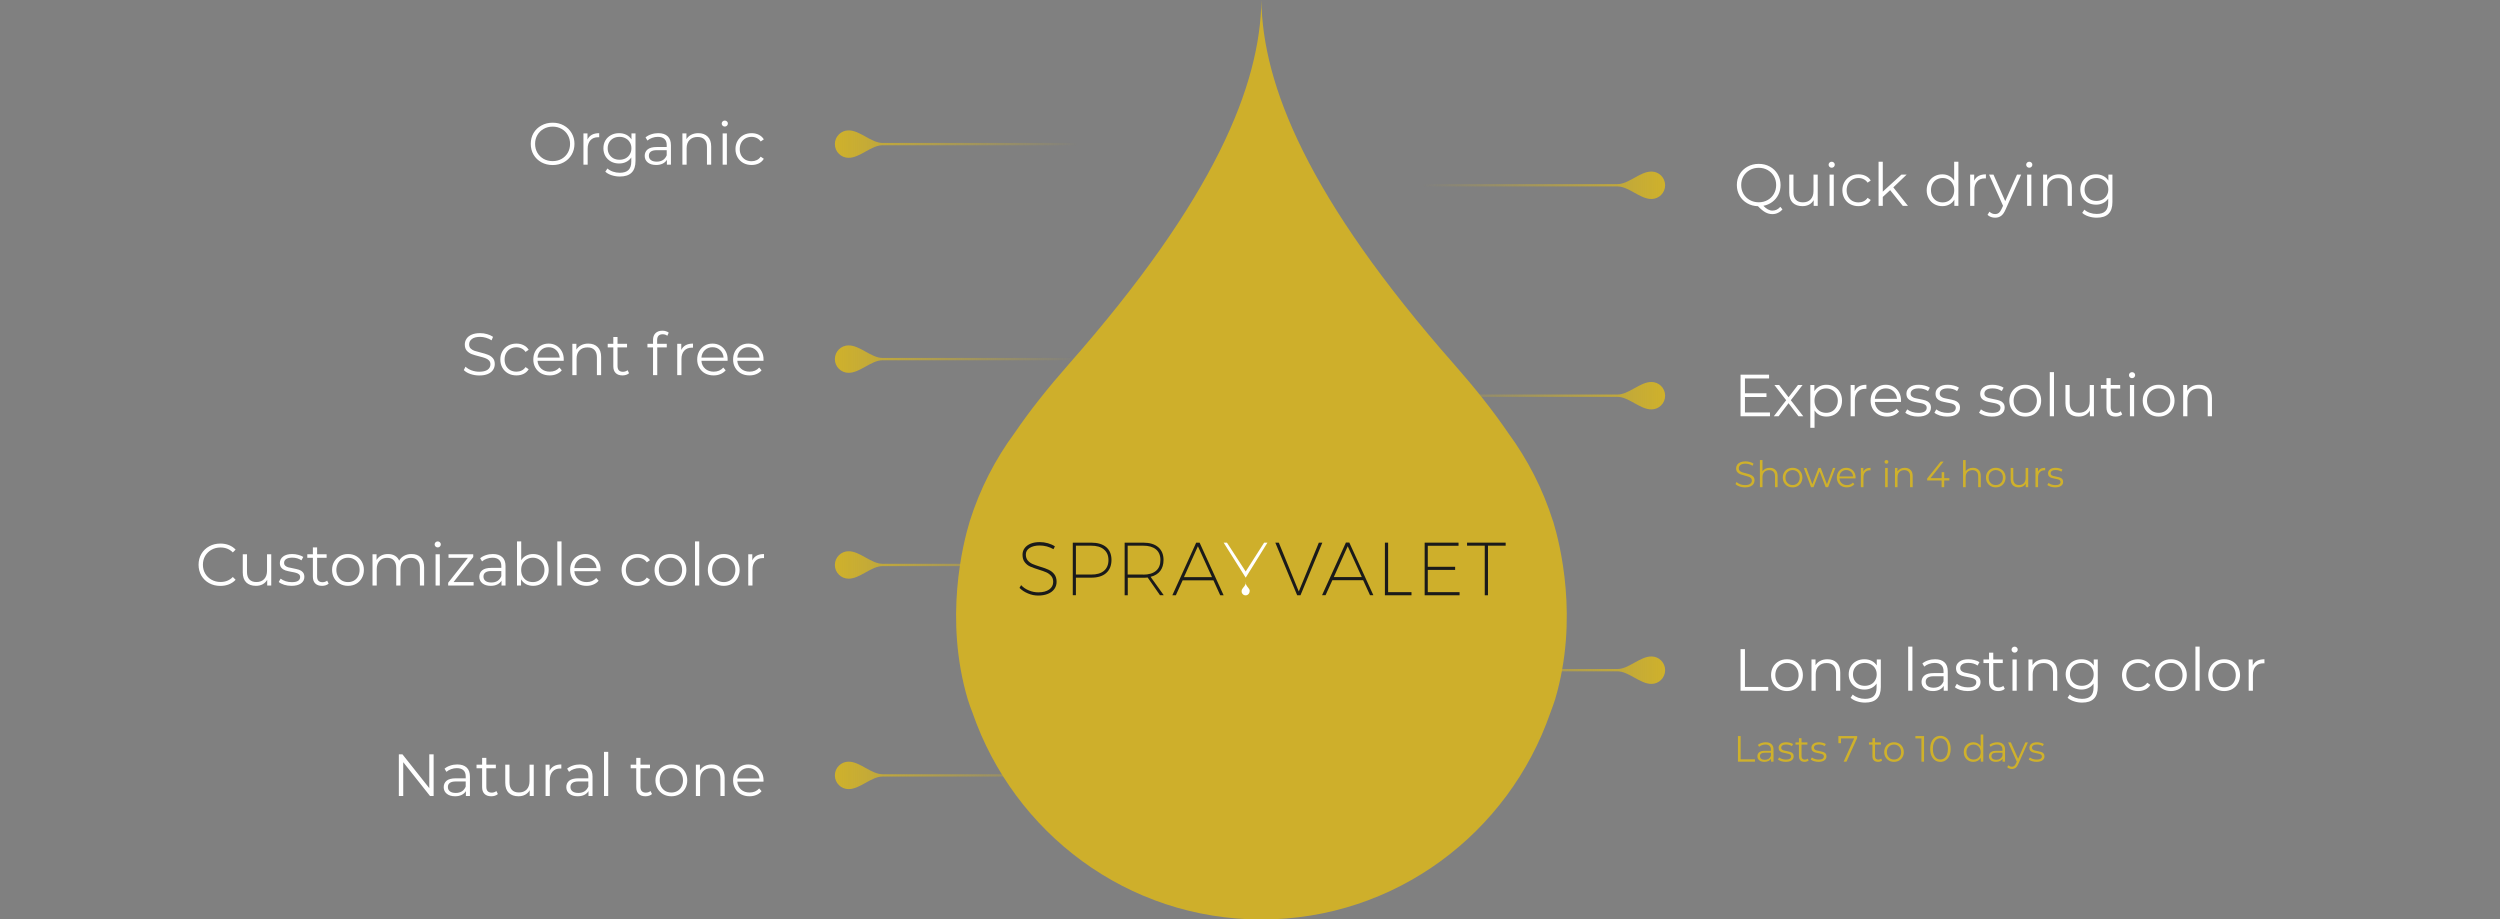 <?xml version="1.0" encoding="UTF-8"?>
<svg xmlns="http://www.w3.org/2000/svg" width="1093" height="402" viewBox="0 0 1093 402" fill="none">
  <rect x="0" y="0" width="1093" height="402" fill="#808080" stroke="none"/>
  <path d="M96.329 256.156C94.526 256.156 92.897 255.757 91.441 254.96C90.002 254.163 88.867 253.062 88.035 251.658C87.22 250.237 86.813 248.651 86.813 246.9C86.813 245.149 87.22 243.572 88.035 242.168C88.867 240.747 90.011 239.637 91.467 238.84C92.923 238.043 94.552 237.644 96.355 237.644C97.707 237.644 98.955 237.869 100.099 238.32C101.243 238.771 102.214 239.429 103.011 240.296L101.789 241.518C100.368 240.079 98.574 239.36 96.407 239.36C94.968 239.36 93.66 239.689 92.481 240.348C91.302 241.007 90.375 241.908 89.699 243.052C89.04 244.196 88.711 245.479 88.711 246.9C88.711 248.321 89.04 249.604 89.699 250.748C90.375 251.892 91.302 252.793 92.481 253.452C93.66 254.111 94.968 254.44 96.407 254.44C98.591 254.44 100.385 253.712 101.789 252.256L103.011 253.478C102.214 254.345 101.234 255.012 100.073 255.48C98.929 255.931 97.681 256.156 96.329 256.156ZM118.589 242.324V256H116.821V253.504C116.336 254.336 115.669 254.986 114.819 255.454C113.97 255.905 112.999 256.13 111.907 256.13C110.122 256.13 108.709 255.636 107.669 254.648C106.647 253.643 106.135 252.178 106.135 250.254V242.324H107.981V250.072C107.981 251.511 108.337 252.603 109.047 253.348C109.758 254.093 110.772 254.466 112.089 254.466C113.528 254.466 114.663 254.033 115.495 253.166C116.327 252.282 116.743 251.06 116.743 249.5V242.324H118.589ZM127.426 256.13C126.316 256.13 125.25 255.974 124.228 255.662C123.222 255.333 122.434 254.925 121.862 254.44L122.694 252.984C123.266 253.435 123.985 253.807 124.852 254.102C125.718 254.379 126.62 254.518 127.556 254.518C128.804 254.518 129.722 254.327 130.312 253.946C130.918 253.547 131.222 252.993 131.222 252.282C131.222 251.779 131.057 251.389 130.728 251.112C130.398 250.817 129.982 250.601 129.48 250.462C128.977 250.306 128.31 250.159 127.478 250.02C126.368 249.812 125.476 249.604 124.8 249.396C124.124 249.171 123.543 248.798 123.058 248.278C122.59 247.758 122.356 247.039 122.356 246.12C122.356 244.976 122.832 244.04 123.786 243.312C124.739 242.584 126.065 242.22 127.764 242.22C128.648 242.22 129.532 242.341 130.416 242.584C131.3 242.809 132.028 243.113 132.6 243.494L131.794 244.976C130.667 244.196 129.324 243.806 127.764 243.806C126.585 243.806 125.692 244.014 125.086 244.43C124.496 244.846 124.202 245.392 124.202 246.068C124.202 246.588 124.366 247.004 124.696 247.316C125.042 247.628 125.467 247.862 125.97 248.018C126.472 248.157 127.166 248.304 128.05 248.46C129.142 248.668 130.017 248.876 130.676 249.084C131.334 249.292 131.898 249.647 132.366 250.15C132.834 250.653 133.068 251.346 133.068 252.23C133.068 253.426 132.565 254.379 131.56 255.09C130.572 255.783 129.194 256.13 127.426 256.13ZM143.682 255.168C143.336 255.48 142.902 255.723 142.382 255.896C141.88 256.052 141.351 256.13 140.796 256.13C139.514 256.13 138.526 255.783 137.832 255.09C137.139 254.397 136.792 253.417 136.792 252.152V243.884H134.348V242.324H136.792V239.334H138.638V242.324H142.798V243.884H138.638V252.048C138.638 252.863 138.838 253.487 139.236 253.92C139.652 254.336 140.242 254.544 141.004 254.544C141.386 254.544 141.75 254.483 142.096 254.362C142.46 254.241 142.772 254.067 143.032 253.842L143.682 255.168ZM152.15 256.13C150.833 256.13 149.646 255.835 148.588 255.246C147.531 254.639 146.699 253.807 146.092 252.75C145.486 251.693 145.182 250.497 145.182 249.162C145.182 247.827 145.486 246.631 146.092 245.574C146.699 244.517 147.531 243.693 148.588 243.104C149.646 242.515 150.833 242.22 152.15 242.22C153.468 242.22 154.655 242.515 155.712 243.104C156.77 243.693 157.593 244.517 158.182 245.574C158.789 246.631 159.092 247.827 159.092 249.162C159.092 250.497 158.789 251.693 158.182 252.75C157.593 253.807 156.77 254.639 155.712 255.246C154.655 255.835 153.468 256.13 152.15 256.13ZM152.15 254.492C153.121 254.492 153.988 254.275 154.75 253.842C155.53 253.391 156.137 252.759 156.57 251.944C157.004 251.129 157.22 250.202 157.22 249.162C157.22 248.122 157.004 247.195 156.57 246.38C156.137 245.565 155.53 244.941 154.75 244.508C153.988 244.057 153.121 243.832 152.15 243.832C151.18 243.832 150.304 244.057 149.524 244.508C148.762 244.941 148.155 245.565 147.704 246.38C147.271 247.195 147.054 248.122 147.054 249.162C147.054 250.202 147.271 251.129 147.704 251.944C148.155 252.759 148.762 253.391 149.524 253.842C150.304 254.275 151.18 254.492 152.15 254.492ZM179.917 242.22C181.633 242.22 182.976 242.714 183.947 243.702C184.935 244.69 185.429 246.146 185.429 248.07V256H183.583V248.252C183.583 246.831 183.236 245.747 182.543 245.002C181.867 244.257 180.905 243.884 179.657 243.884C178.236 243.884 177.118 244.326 176.303 245.21C175.488 246.077 175.081 247.281 175.081 248.824V256H173.235V248.252C173.235 246.831 172.888 245.747 172.195 245.002C171.519 244.257 170.548 243.884 169.283 243.884C167.879 243.884 166.761 244.326 165.929 245.21C165.114 246.077 164.707 247.281 164.707 248.824V256H162.861V242.324H164.629V244.82C165.114 243.988 165.79 243.347 166.657 242.896C167.524 242.445 168.52 242.22 169.647 242.22C170.791 242.22 171.779 242.463 172.611 242.948C173.46 243.433 174.093 244.153 174.509 245.106C175.012 244.205 175.731 243.503 176.667 243C177.62 242.48 178.704 242.22 179.917 242.22ZM190.435 242.324H192.281V256H190.435V242.324ZM191.371 239.334C190.99 239.334 190.669 239.204 190.409 238.944C190.149 238.684 190.019 238.372 190.019 238.008C190.019 237.661 190.149 237.358 190.409 237.098C190.669 236.838 190.99 236.708 191.371 236.708C191.753 236.708 192.073 236.838 192.333 237.098C192.593 237.341 192.723 237.635 192.723 237.982C192.723 238.363 192.593 238.684 192.333 238.944C192.073 239.204 191.753 239.334 191.371 239.334ZM207.064 254.466V256H195.936V254.778L204.542 243.884H196.092V242.324H206.908V243.546L198.302 254.466H207.064ZM215.481 242.22C217.266 242.22 218.636 242.671 219.589 243.572C220.542 244.456 221.019 245.773 221.019 247.524V256H219.251V253.868C218.835 254.579 218.22 255.133 217.405 255.532C216.608 255.931 215.654 256.13 214.545 256.13C213.02 256.13 211.806 255.766 210.905 255.038C210.004 254.31 209.553 253.348 209.553 252.152C209.553 250.991 209.969 250.055 210.801 249.344C211.65 248.633 212.994 248.278 214.831 248.278H219.173V247.446C219.173 246.267 218.844 245.375 218.185 244.768C217.526 244.144 216.564 243.832 215.299 243.832C214.432 243.832 213.6 243.979 212.803 244.274C212.006 244.551 211.321 244.941 210.749 245.444L209.917 244.066C210.61 243.477 211.442 243.026 212.413 242.714C213.384 242.385 214.406 242.22 215.481 242.22ZM214.831 254.674C215.871 254.674 216.764 254.44 217.509 253.972C218.254 253.487 218.809 252.793 219.173 251.892V249.656H214.883C212.543 249.656 211.373 250.471 211.373 252.1C211.373 252.897 211.676 253.53 212.283 253.998C212.89 254.449 213.739 254.674 214.831 254.674ZM233.079 242.22C234.362 242.22 235.523 242.515 236.563 243.104C237.603 243.676 238.418 244.491 239.007 245.548C239.596 246.605 239.891 247.81 239.891 249.162C239.891 250.514 239.596 251.719 239.007 252.776C238.418 253.833 237.603 254.657 236.563 255.246C235.523 255.835 234.362 256.13 233.079 256.13C231.935 256.13 230.904 255.887 229.985 255.402C229.084 254.917 228.356 254.215 227.801 253.296V256H226.033V236.708H227.879V244.924C228.451 244.04 229.179 243.373 230.063 242.922C230.964 242.454 231.97 242.22 233.079 242.22ZM232.949 254.492C233.902 254.492 234.769 254.275 235.549 253.842C236.329 253.391 236.936 252.759 237.369 251.944C237.82 251.129 238.045 250.202 238.045 249.162C238.045 248.122 237.82 247.195 237.369 246.38C236.936 245.565 236.329 244.941 235.549 244.508C234.769 244.057 233.902 243.832 232.949 243.832C231.978 243.832 231.103 244.057 230.323 244.508C229.56 244.941 228.954 245.565 228.503 246.38C228.07 247.195 227.853 248.122 227.853 249.162C227.853 250.202 228.07 251.129 228.503 251.944C228.954 252.759 229.56 253.391 230.323 253.842C231.103 254.275 231.978 254.492 232.949 254.492ZM243.654 236.708H245.5V256H243.654V236.708ZM262.545 249.734H251.105C251.209 251.155 251.755 252.308 252.743 253.192C253.731 254.059 254.979 254.492 256.487 254.492C257.336 254.492 258.116 254.345 258.827 254.05C259.537 253.738 260.153 253.287 260.673 252.698L261.713 253.894C261.106 254.622 260.343 255.177 259.425 255.558C258.523 255.939 257.527 256.13 256.435 256.13C255.031 256.13 253.783 255.835 252.691 255.246C251.616 254.639 250.775 253.807 250.169 252.75C249.562 251.693 249.259 250.497 249.259 249.162C249.259 247.827 249.545 246.631 250.117 245.574C250.706 244.517 251.503 243.693 252.509 243.104C253.531 242.515 254.675 242.22 255.941 242.22C257.206 242.22 258.341 242.515 259.347 243.104C260.352 243.693 261.141 244.517 261.713 245.574C262.285 246.614 262.571 247.81 262.571 249.162L262.545 249.734ZM255.941 243.806C254.623 243.806 253.514 244.231 252.613 245.08C251.729 245.912 251.226 247.004 251.105 248.356H260.803C260.681 247.004 260.17 245.912 259.269 245.08C258.385 244.231 257.275 243.806 255.941 243.806ZM278.801 256.13C277.449 256.13 276.235 255.835 275.161 255.246C274.103 254.657 273.271 253.833 272.665 252.776C272.058 251.701 271.755 250.497 271.755 249.162C271.755 247.827 272.058 246.631 272.665 245.574C273.271 244.517 274.103 243.693 275.161 243.104C276.235 242.515 277.449 242.22 278.801 242.22C279.979 242.22 281.028 242.454 281.947 242.922C282.883 243.373 283.619 244.04 284.157 244.924L282.779 245.86C282.328 245.184 281.756 244.681 281.063 244.352C280.369 244.005 279.615 243.832 278.801 243.832C277.813 243.832 276.92 244.057 276.123 244.508C275.343 244.941 274.727 245.565 274.277 246.38C273.843 247.195 273.627 248.122 273.627 249.162C273.627 250.219 273.843 251.155 274.277 251.97C274.727 252.767 275.343 253.391 276.123 253.842C276.92 254.275 277.813 254.492 278.801 254.492C279.615 254.492 280.369 254.327 281.063 253.998C281.756 253.669 282.328 253.166 282.779 252.49L284.157 253.426C283.619 254.31 282.883 254.986 281.947 255.454C281.011 255.905 279.962 256.13 278.801 256.13ZM293.144 256.13C291.827 256.13 290.64 255.835 289.582 255.246C288.525 254.639 287.693 253.807 287.086 252.75C286.48 251.693 286.176 250.497 286.176 249.162C286.176 247.827 286.48 246.631 287.086 245.574C287.693 244.517 288.525 243.693 289.582 243.104C290.64 242.515 291.827 242.22 293.144 242.22C294.462 242.22 295.649 242.515 296.706 243.104C297.764 243.693 298.587 244.517 299.176 245.574C299.783 246.631 300.086 247.827 300.086 249.162C300.086 250.497 299.783 251.693 299.176 252.75C298.587 253.807 297.764 254.639 296.706 255.246C295.649 255.835 294.462 256.13 293.144 256.13ZM293.144 254.492C294.115 254.492 294.982 254.275 295.744 253.842C296.524 253.391 297.131 252.759 297.564 251.944C297.998 251.129 298.214 250.202 298.214 249.162C298.214 248.122 297.998 247.195 297.564 246.38C297.131 245.565 296.524 244.941 295.744 244.508C294.982 244.057 294.115 243.832 293.144 243.832C292.174 243.832 291.298 244.057 290.518 244.508C289.756 244.941 289.149 245.565 288.698 246.38C288.265 247.195 288.048 248.122 288.048 249.162C288.048 250.202 288.265 251.129 288.698 251.944C289.149 252.759 289.756 253.391 290.518 253.842C291.298 254.275 292.174 254.492 293.144 254.492ZM303.855 236.708H305.701V256H303.855V236.708ZM316.428 256.13C315.11 256.13 313.923 255.835 312.866 255.246C311.808 254.639 310.976 253.807 310.37 252.75C309.763 251.693 309.46 250.497 309.46 249.162C309.46 247.827 309.763 246.631 310.37 245.574C310.976 244.517 311.808 243.693 312.866 243.104C313.923 242.515 315.11 242.22 316.428 242.22C317.745 242.22 318.932 242.515 319.99 243.104C321.047 243.693 321.87 244.517 322.46 245.574C323.066 246.631 323.37 247.827 323.37 249.162C323.37 250.497 323.066 251.693 322.46 252.75C321.87 253.807 321.047 254.639 319.99 255.246C318.932 255.835 317.745 256.13 316.428 256.13ZM316.428 254.492C317.398 254.492 318.265 254.275 319.028 253.842C319.808 253.391 320.414 252.759 320.848 251.944C321.281 251.129 321.498 250.202 321.498 249.162C321.498 248.122 321.281 247.195 320.848 246.38C320.414 245.565 319.808 244.941 319.028 244.508C318.265 244.057 317.398 243.832 316.428 243.832C315.457 243.832 314.582 244.057 313.802 244.508C313.039 244.941 312.432 245.565 311.982 246.38C311.548 247.195 311.332 248.122 311.332 249.162C311.332 250.202 311.548 251.129 311.982 251.944C312.432 252.759 313.039 253.391 313.802 253.842C314.582 254.275 315.457 254.492 316.428 254.492ZM328.906 245.002C329.34 244.083 329.981 243.39 330.83 242.922C331.697 242.454 332.763 242.22 334.028 242.22V244.014L333.586 243.988C332.148 243.988 331.021 244.43 330.206 245.314C329.392 246.198 328.984 247.437 328.984 249.032V256H327.138V242.324H328.906V245.002Z" fill="white"></path>
  <path fill-rule="evenodd" clip-rule="evenodd" d="M385.904 247.5C380.861 247.5 376.043 253 371 253C367.686 253 365 250.314 365 247C365 243.686 367.686 241 371 241C376.043 241 380.861 246.5 385.904 246.5L530.5 246.5C530.776 246.5 531 246.724 531 247C531 247.276 530.776 247.5 530.5 247.5L385.904 247.5Z" fill="url(#paint0_linear_483_4243)"></path>
  <path d="M189.582 329.8V348H187.996L176.296 333.232V348H174.372V329.8H175.958L187.684 344.568V329.8H189.582ZM199.917 334.22C201.702 334.22 203.071 334.671 204.025 335.572C204.978 336.456 205.455 337.773 205.455 339.524V348H203.687V345.868C203.271 346.579 202.655 347.133 201.841 347.532C201.043 347.931 200.09 348.13 198.981 348.13C197.455 348.13 196.242 347.766 195.341 347.038C194.439 346.31 193.989 345.348 193.989 344.152C193.989 342.991 194.405 342.055 195.237 341.344C196.086 340.633 197.429 340.278 199.267 340.278H203.609V339.446C203.609 338.267 203.279 337.375 202.621 336.768C201.962 336.144 201 335.832 199.735 335.832C198.868 335.832 198.036 335.979 197.239 336.274C196.441 336.551 195.757 336.941 195.185 337.444L194.353 336.066C195.046 335.477 195.878 335.026 196.849 334.714C197.819 334.385 198.842 334.22 199.917 334.22ZM199.267 346.674C200.307 346.674 201.199 346.44 201.945 345.972C202.69 345.487 203.245 344.793 203.609 343.892V341.656H199.319C196.979 341.656 195.809 342.471 195.809 344.1C195.809 344.897 196.112 345.53 196.719 345.998C197.325 346.449 198.175 346.674 199.267 346.674ZM217.671 347.168C217.324 347.48 216.891 347.723 216.371 347.896C215.868 348.052 215.339 348.13 214.785 348.13C213.502 348.13 212.514 347.783 211.821 347.09C211.127 346.397 210.781 345.417 210.781 344.152V335.884H208.337V334.324H210.781V331.334H212.627V334.324H216.787V335.884H212.627V344.048C212.627 344.863 212.826 345.487 213.225 345.92C213.641 346.336 214.23 346.544 214.993 346.544C215.374 346.544 215.738 346.483 216.085 346.362C216.449 346.241 216.761 346.067 217.021 345.842L217.671 347.168ZM233.355 334.324V348H231.587V345.504C231.102 346.336 230.434 346.986 229.585 347.454C228.736 347.905 227.765 348.13 226.673 348.13C224.888 348.13 223.475 347.636 222.435 346.648C221.412 345.643 220.901 344.178 220.901 342.254V334.324H222.747V342.072C222.747 343.511 223.102 344.603 223.813 345.348C224.524 346.093 225.538 346.466 226.855 346.466C228.294 346.466 229.429 346.033 230.261 345.166C231.093 344.282 231.509 343.06 231.509 341.5V334.324H233.355ZM240.293 337.002C240.727 336.083 241.368 335.39 242.217 334.922C243.084 334.454 244.15 334.22 245.415 334.22V336.014L244.973 335.988C243.535 335.988 242.408 336.43 241.593 337.314C240.779 338.198 240.371 339.437 240.371 341.032V348H238.525V334.324H240.293V337.002ZM253.516 334.22C255.302 334.22 256.671 334.671 257.624 335.572C258.578 336.456 259.054 337.773 259.054 339.524V348H257.286V345.868C256.87 346.579 256.255 347.133 255.44 347.532C254.643 347.931 253.69 348.13 252.58 348.13C251.055 348.13 249.842 347.766 248.94 347.038C248.039 346.31 247.588 345.348 247.588 344.152C247.588 342.991 248.004 342.055 248.836 341.344C249.686 340.633 251.029 340.278 252.866 340.278H257.208V339.446C257.208 338.267 256.879 337.375 256.22 336.768C255.562 336.144 254.6 335.832 253.334 335.832C252.468 335.832 251.636 335.979 250.838 336.274C250.041 336.551 249.356 336.941 248.784 337.444L247.952 336.066C248.646 335.477 249.478 335.026 250.448 334.714C251.419 334.385 252.442 334.22 253.516 334.22ZM252.866 346.674C253.906 346.674 254.799 346.44 255.544 345.972C256.29 345.487 256.844 344.793 257.208 343.892V341.656H252.918C250.578 341.656 249.408 342.471 249.408 344.1C249.408 344.897 249.712 345.53 250.318 345.998C250.925 346.449 251.774 346.674 252.866 346.674ZM264.068 328.708H265.914V348H264.068V328.708ZM285.057 347.168C284.711 347.48 284.277 347.723 283.757 347.896C283.255 348.052 282.726 348.13 282.171 348.13C280.889 348.13 279.901 347.783 279.207 347.09C278.514 346.397 278.167 345.417 278.167 344.152V335.884H275.723V334.324H278.167V331.334H280.013V334.324H284.173V335.884H280.013V344.048C280.013 344.863 280.213 345.487 280.611 345.92C281.027 346.336 281.617 346.544 282.379 346.544C282.761 346.544 283.125 346.483 283.471 346.362C283.835 346.241 284.147 346.067 284.407 345.842L285.057 347.168ZM293.525 348.13C292.208 348.13 291.021 347.835 289.963 347.246C288.906 346.639 288.074 345.807 287.467 344.75C286.861 343.693 286.557 342.497 286.557 341.162C286.557 339.827 286.861 338.631 287.467 337.574C288.074 336.517 288.906 335.693 289.963 335.104C291.021 334.515 292.208 334.22 293.525 334.22C294.843 334.22 296.03 334.515 297.087 335.104C298.145 335.693 298.968 336.517 299.557 337.574C300.164 338.631 300.467 339.827 300.467 341.162C300.467 342.497 300.164 343.693 299.557 344.75C298.968 345.807 298.145 346.639 297.087 347.246C296.03 347.835 294.843 348.13 293.525 348.13ZM293.525 346.492C294.496 346.492 295.363 346.275 296.125 345.842C296.905 345.391 297.512 344.759 297.945 343.944C298.379 343.129 298.595 342.202 298.595 341.162C298.595 340.122 298.379 339.195 297.945 338.38C297.512 337.565 296.905 336.941 296.125 336.508C295.363 336.057 294.496 335.832 293.525 335.832C292.555 335.832 291.679 336.057 290.899 336.508C290.137 336.941 289.53 337.565 289.079 338.38C288.646 339.195 288.429 340.122 288.429 341.162C288.429 342.202 288.646 343.129 289.079 343.944C289.53 344.759 290.137 345.391 290.899 345.842C291.679 346.275 292.555 346.492 293.525 346.492ZM311.204 334.22C312.92 334.22 314.281 334.723 315.286 335.728C316.309 336.716 316.82 338.163 316.82 340.07V348H314.974V340.252C314.974 338.831 314.619 337.747 313.908 337.002C313.197 336.257 312.183 335.884 310.866 335.884C309.393 335.884 308.223 336.326 307.356 337.21C306.507 338.077 306.082 339.281 306.082 340.824V348H304.236V334.324H306.004V336.846C306.507 336.014 307.2 335.373 308.084 334.922C308.985 334.454 310.025 334.22 311.204 334.22ZM333.791 341.734H322.351C322.455 343.155 323.001 344.308 323.989 345.192C324.977 346.059 326.225 346.492 327.733 346.492C328.582 346.492 329.362 346.345 330.073 346.05C330.783 345.738 331.399 345.287 331.919 344.698L332.959 345.894C332.352 346.622 331.589 347.177 330.671 347.558C329.769 347.939 328.773 348.13 327.681 348.13C326.277 348.13 325.029 347.835 323.937 347.246C322.862 346.639 322.021 345.807 321.415 344.75C320.808 343.693 320.505 342.497 320.505 341.162C320.505 339.827 320.791 338.631 321.363 337.574C321.952 336.517 322.749 335.693 323.755 335.104C324.777 334.515 325.921 334.22 327.187 334.22C328.452 334.22 329.587 334.515 330.593 335.104C331.598 335.693 332.387 336.517 332.959 337.574C333.531 338.614 333.817 339.81 333.817 341.162L333.791 341.734ZM327.187 335.806C325.869 335.806 324.76 336.231 323.859 337.08C322.975 337.912 322.472 339.004 322.351 340.356H332.049C331.927 339.004 331.416 337.912 330.515 337.08C329.631 336.231 328.521 335.806 327.187 335.806Z" fill="white"></path>
  <path fill-rule="evenodd" clip-rule="evenodd" d="M385.904 339.5C380.861 339.5 376.043 345 371 345C367.686 345 365 342.314 365 339C365 335.686 367.686 333 371 333C376.043 333 380.861 338.5 385.904 338.5L530.5 338.5C530.776 338.5 531 338.724 531 339C531 339.276 530.776 339.5 530.5 339.5L385.904 339.5Z" fill="url(#paint1_linear_483_4243)"></path>
  <path d="M241.615 72.156C239.813 72.156 238.175 71.757 236.701 70.96C235.245 70.145 234.101 69.036 233.269 67.632C232.455 66.228 232.047 64.651 232.047 62.9C232.047 61.149 232.455 59.572 233.269 58.168C234.101 56.764 235.245 55.663 236.701 54.866C238.175 54.051 239.813 53.644 241.615 53.644C243.418 53.644 245.039 54.043 246.477 54.84C247.933 55.637 249.077 56.747 249.909 58.168C250.741 59.572 251.157 61.149 251.157 62.9C251.157 64.651 250.741 66.237 249.909 67.658C249.077 69.062 247.933 70.163 246.477 70.96C245.039 71.757 243.418 72.156 241.615 72.156ZM241.615 70.44C243.054 70.44 244.354 70.119 245.515 69.478C246.677 68.819 247.587 67.918 248.245 66.774C248.904 65.613 249.233 64.321 249.233 62.9C249.233 61.479 248.904 60.196 248.245 59.052C247.587 57.891 246.677 56.989 245.515 56.348C244.354 55.689 243.054 55.36 241.615 55.36C240.177 55.36 238.868 55.689 237.689 56.348C236.528 56.989 235.609 57.891 234.933 59.052C234.275 60.196 233.945 61.479 233.945 62.9C233.945 64.321 234.275 65.613 234.933 66.774C235.609 67.918 236.528 68.819 237.689 69.478C238.868 70.119 240.177 70.44 241.615 70.44ZM256.848 61.002C257.281 60.083 257.923 59.39 258.772 58.922C259.639 58.454 260.705 58.22 261.97 58.22V60.014L261.528 59.988C260.089 59.988 258.963 60.43 258.148 61.314C257.333 62.198 256.926 63.437 256.926 65.032V72H255.08V58.324H256.848V61.002ZM277.847 58.324V70.336C277.847 72.659 277.275 74.375 276.131 75.484C275.005 76.611 273.297 77.174 271.009 77.174C269.744 77.174 268.539 76.983 267.395 76.602C266.269 76.238 265.35 75.727 264.639 75.068L265.575 73.664C266.234 74.253 267.031 74.713 267.967 75.042C268.921 75.371 269.917 75.536 270.957 75.536C272.691 75.536 273.965 75.129 274.779 74.314C275.594 73.517 276.001 72.269 276.001 70.57V68.828C275.429 69.695 274.675 70.353 273.739 70.804C272.821 71.255 271.798 71.48 270.671 71.48C269.389 71.48 268.219 71.203 267.161 70.648C266.121 70.076 265.298 69.287 264.691 68.282C264.102 67.259 263.807 66.107 263.807 64.824C263.807 63.541 264.102 62.397 264.691 61.392C265.298 60.387 266.121 59.607 267.161 59.052C268.201 58.497 269.371 58.22 270.671 58.22C271.833 58.22 272.881 58.454 273.817 58.922C274.753 59.39 275.507 60.066 276.079 60.95V58.324H277.847ZM270.853 69.842C271.841 69.842 272.734 69.634 273.531 69.218C274.329 68.785 274.944 68.187 275.377 67.424C275.828 66.661 276.053 65.795 276.053 64.824C276.053 63.853 275.828 62.995 275.377 62.25C274.944 61.487 274.329 60.898 273.531 60.482C272.751 60.049 271.859 59.832 270.853 59.832C269.865 59.832 268.973 60.04 268.175 60.456C267.395 60.872 266.78 61.461 266.329 62.224C265.896 62.987 265.679 63.853 265.679 64.824C265.679 65.795 265.896 66.661 266.329 67.424C266.78 68.187 267.395 68.785 268.175 69.218C268.973 69.634 269.865 69.842 270.853 69.842ZM287.794 58.22C289.579 58.22 290.948 58.671 291.902 59.572C292.855 60.456 293.332 61.773 293.332 63.524V72H291.564V69.868C291.148 70.579 290.532 71.133 289.718 71.532C288.92 71.931 287.967 72.13 286.858 72.13C285.332 72.13 284.119 71.766 283.218 71.038C282.316 70.31 281.866 69.348 281.866 68.152C281.866 66.991 282.282 66.055 283.114 65.344C283.963 64.633 285.306 64.278 287.144 64.278H291.486V63.446C291.486 62.267 291.156 61.375 290.498 60.768C289.839 60.144 288.877 59.832 287.612 59.832C286.745 59.832 285.913 59.979 285.116 60.274C284.318 60.551 283.634 60.941 283.062 61.444L282.23 60.066C282.923 59.477 283.755 59.026 284.726 58.714C285.696 58.385 286.719 58.22 287.794 58.22ZM287.144 70.674C288.184 70.674 289.076 70.44 289.822 69.972C290.567 69.487 291.122 68.793 291.486 67.892V65.656H287.196C284.856 65.656 283.686 66.471 283.686 68.1C283.686 68.897 283.989 69.53 284.596 69.998C285.202 70.449 286.052 70.674 287.144 70.674ZM305.313 58.22C307.029 58.22 308.39 58.723 309.395 59.728C310.418 60.716 310.929 62.163 310.929 64.07V72H309.083V64.252C309.083 62.831 308.728 61.747 308.017 61.002C307.307 60.257 306.293 59.884 304.975 59.884C303.502 59.884 302.332 60.326 301.465 61.21C300.616 62.077 300.191 63.281 300.191 64.824V72H298.345V58.324H300.113V60.846C300.616 60.014 301.309 59.373 302.193 58.922C303.095 58.454 304.135 58.22 305.313 58.22ZM315.941 58.324H317.787V72H315.941V58.324ZM316.877 55.334C316.496 55.334 316.175 55.204 315.915 54.944C315.655 54.684 315.525 54.372 315.525 54.008C315.525 53.661 315.655 53.358 315.915 53.098C316.175 52.838 316.496 52.708 316.877 52.708C317.259 52.708 317.579 52.838 317.839 53.098C318.099 53.341 318.229 53.635 318.229 53.982C318.229 54.363 318.099 54.684 317.839 54.944C317.579 55.204 317.259 55.334 316.877 55.334ZM328.592 72.13C327.24 72.13 326.026 71.835 324.952 71.246C323.894 70.657 323.062 69.833 322.456 68.776C321.849 67.701 321.546 66.497 321.546 65.162C321.546 63.827 321.849 62.631 322.456 61.574C323.062 60.517 323.894 59.693 324.952 59.104C326.026 58.515 327.24 58.22 328.592 58.22C329.77 58.22 330.819 58.454 331.738 58.922C332.674 59.373 333.41 60.04 333.948 60.924L332.57 61.86C332.119 61.184 331.547 60.681 330.854 60.352C330.16 60.005 329.406 59.832 328.592 59.832C327.604 59.832 326.711 60.057 325.914 60.508C325.134 60.941 324.518 61.565 324.068 62.38C323.634 63.195 323.418 64.122 323.418 65.162C323.418 66.219 323.634 67.155 324.068 67.97C324.518 68.767 325.134 69.391 325.914 69.842C326.711 70.275 327.604 70.492 328.592 70.492C329.406 70.492 330.16 70.327 330.854 69.998C331.547 69.669 332.119 69.166 332.57 68.49L333.948 69.426C333.41 70.31 332.674 70.986 331.738 71.454C330.802 71.905 329.753 72.13 328.592 72.13Z" fill="white"></path>
  <path fill-rule="evenodd" clip-rule="evenodd" d="M385.904 63.5C380.861 63.5 376.043 69 371 69C367.686 69 365 66.314 365 63C365 59.686 367.686 57 371 57C376.043 57 380.861 62.5 385.904 62.5L530.5 62.5C530.776 62.5 531 62.724 531 63C531 63.276 530.776 63.5 530.5 63.5L385.904 63.5Z" fill="url(#paint2_linear_483_4243)"></path>
  <path d="M209.529 164.156C208.177 164.156 206.877 163.939 205.629 163.506C204.398 163.073 203.445 162.501 202.769 161.79L203.523 160.308C204.182 160.967 205.057 161.504 206.149 161.92C207.241 162.319 208.368 162.518 209.529 162.518C211.158 162.518 212.38 162.223 213.195 161.634C214.01 161.027 214.417 160.247 214.417 159.294C214.417 158.566 214.192 157.985 213.741 157.552C213.308 157.119 212.77 156.789 212.129 156.564C211.488 156.321 210.595 156.061 209.451 155.784C208.082 155.437 206.99 155.108 206.175 154.796C205.36 154.467 204.658 153.973 204.069 153.314C203.497 152.655 203.211 151.763 203.211 150.636C203.211 149.717 203.454 148.885 203.939 148.14C204.424 147.377 205.17 146.771 206.175 146.32C207.18 145.869 208.428 145.644 209.919 145.644C210.959 145.644 211.973 145.791 212.961 146.086C213.966 146.363 214.833 146.753 215.561 147.256L214.911 148.79C214.148 148.287 213.334 147.915 212.467 147.672C211.6 147.412 210.751 147.282 209.919 147.282C208.324 147.282 207.12 147.594 206.305 148.218C205.508 148.825 205.109 149.613 205.109 150.584C205.109 151.312 205.326 151.901 205.759 152.352C206.21 152.785 206.764 153.123 207.423 153.366C208.099 153.591 209 153.843 210.127 154.12C211.462 154.449 212.536 154.779 213.351 155.108C214.183 155.42 214.885 155.905 215.457 156.564C216.029 157.205 216.315 158.081 216.315 159.19C216.315 160.109 216.064 160.949 215.561 161.712C215.076 162.457 214.322 163.055 213.299 163.506C212.276 163.939 211.02 164.156 209.529 164.156ZM225.785 164.13C224.433 164.13 223.22 163.835 222.145 163.246C221.088 162.657 220.256 161.833 219.649 160.776C219.042 159.701 218.739 158.497 218.739 157.162C218.739 155.827 219.042 154.631 219.649 153.574C220.256 152.517 221.088 151.693 222.145 151.104C223.22 150.515 224.433 150.22 225.785 150.22C226.964 150.22 228.012 150.454 228.931 150.922C229.867 151.373 230.604 152.04 231.141 152.924L229.763 153.86C229.312 153.184 228.74 152.681 228.047 152.352C227.354 152.005 226.6 151.832 225.785 151.832C224.797 151.832 223.904 152.057 223.107 152.508C222.327 152.941 221.712 153.565 221.261 154.38C220.828 155.195 220.611 156.122 220.611 157.162C220.611 158.219 220.828 159.155 221.261 159.97C221.712 160.767 222.327 161.391 223.107 161.842C223.904 162.275 224.797 162.492 225.785 162.492C226.6 162.492 227.354 162.327 228.047 161.998C228.74 161.669 229.312 161.166 229.763 160.49L231.141 161.426C230.604 162.31 229.867 162.986 228.931 163.454C227.995 163.905 226.946 164.13 225.785 164.13ZM246.447 157.734H235.007C235.111 159.155 235.657 160.308 236.645 161.192C237.633 162.059 238.881 162.492 240.389 162.492C241.238 162.492 242.018 162.345 242.729 162.05C243.44 161.738 244.055 161.287 244.575 160.698L245.615 161.894C245.008 162.622 244.246 163.177 243.327 163.558C242.426 163.939 241.429 164.13 240.337 164.13C238.933 164.13 237.685 163.835 236.593 163.246C235.518 162.639 234.678 161.807 234.071 160.75C233.464 159.693 233.161 158.497 233.161 157.162C233.161 155.827 233.447 154.631 234.019 153.574C234.608 152.517 235.406 151.693 236.411 151.104C237.434 150.515 238.578 150.22 239.843 150.22C241.108 150.22 242.244 150.515 243.249 151.104C244.254 151.693 245.043 152.517 245.615 153.574C246.187 154.614 246.473 155.81 246.473 157.162L246.447 157.734ZM239.843 151.806C238.526 151.806 237.416 152.231 236.515 153.08C235.631 153.912 235.128 155.004 235.007 156.356H244.705C244.584 155.004 244.072 153.912 243.171 153.08C242.287 152.231 241.178 151.806 239.843 151.806ZM257.198 150.22C258.914 150.22 260.275 150.723 261.28 151.728C262.303 152.716 262.814 154.163 262.814 156.07V164H260.968V156.252C260.968 154.831 260.613 153.747 259.902 153.002C259.192 152.257 258.178 151.884 256.86 151.884C255.387 151.884 254.217 152.326 253.35 153.21C252.501 154.077 252.076 155.281 252.076 156.824V164H250.23V150.324H251.998V152.846C252.501 152.014 253.194 151.373 254.078 150.922C254.98 150.454 256.02 150.22 257.198 150.22ZM275.028 163.168C274.681 163.48 274.248 163.723 273.728 163.896C273.225 164.052 272.697 164.13 272.142 164.13C270.859 164.13 269.871 163.783 269.178 163.09C268.485 162.397 268.138 161.417 268.138 160.152V151.884H265.694V150.324H268.138V147.334H269.984V150.324H274.144V151.884H269.984V160.048C269.984 160.863 270.183 161.487 270.582 161.92C270.998 162.336 271.587 162.544 272.35 162.544C272.731 162.544 273.095 162.483 273.442 162.362C273.806 162.241 274.118 162.067 274.378 161.842L275.028 163.168ZM289.717 146.138C288.92 146.138 288.313 146.355 287.897 146.788C287.498 147.221 287.299 147.863 287.299 148.712V150.324H291.511V151.884H287.351V164H285.505V151.884H283.061V150.324H285.505V148.634C285.505 147.386 285.86 146.398 286.571 145.67C287.299 144.942 288.322 144.578 289.639 144.578C290.159 144.578 290.662 144.656 291.147 144.812C291.632 144.951 292.04 145.159 292.369 145.436L291.745 146.814C291.208 146.363 290.532 146.138 289.717 146.138ZM297.854 153.002C298.287 152.083 298.928 151.39 299.778 150.922C300.644 150.454 301.71 150.22 302.976 150.22V152.014L302.534 151.988C301.095 151.988 299.968 152.43 299.154 153.314C298.339 154.198 297.932 155.437 297.932 157.032V164H296.086V150.324H297.854V153.002ZM318.099 157.734H306.659C306.763 159.155 307.309 160.308 308.297 161.192C309.285 162.059 310.533 162.492 312.041 162.492C312.891 162.492 313.671 162.345 314.381 162.05C315.092 161.738 315.707 161.287 316.227 160.698L317.267 161.894C316.661 162.622 315.898 163.177 314.979 163.558C314.078 163.939 313.081 164.13 311.989 164.13C310.585 164.13 309.337 163.835 308.245 163.246C307.171 162.639 306.33 161.807 305.723 160.75C305.117 159.693 304.813 158.497 304.813 157.162C304.813 155.827 305.099 154.631 305.671 153.574C306.261 152.517 307.058 151.693 308.063 151.104C309.086 150.515 310.23 150.22 311.495 150.22C312.761 150.22 313.896 150.515 314.901 151.104C315.907 151.693 316.695 152.517 317.267 153.574C317.839 154.614 318.125 155.81 318.125 157.162L318.099 157.734ZM311.495 151.806C310.178 151.806 309.069 152.231 308.167 153.08C307.283 153.912 306.781 155.004 306.659 156.356H316.357C316.236 155.004 315.725 153.912 314.823 153.08C313.939 152.231 312.83 151.806 311.495 151.806ZM333.791 157.734H322.351C322.455 159.155 323.001 160.308 323.989 161.192C324.977 162.059 326.225 162.492 327.733 162.492C328.582 162.492 329.362 162.345 330.073 162.05C330.783 161.738 331.399 161.287 331.919 160.698L332.959 161.894C332.352 162.622 331.589 163.177 330.671 163.558C329.769 163.939 328.773 164.13 327.681 164.13C326.277 164.13 325.029 163.835 323.937 163.246C322.862 162.639 322.021 161.807 321.415 160.75C320.808 159.693 320.505 158.497 320.505 157.162C320.505 155.827 320.791 154.631 321.363 153.574C321.952 152.517 322.749 151.693 323.755 151.104C324.777 150.515 325.921 150.22 327.187 150.22C328.452 150.22 329.587 150.515 330.593 151.104C331.598 151.693 332.387 152.517 332.959 153.574C333.531 154.614 333.817 155.81 333.817 157.162L333.791 157.734ZM327.187 151.806C325.869 151.806 324.76 152.231 323.859 153.08C322.975 153.912 322.472 155.004 322.351 156.356H332.049C331.927 155.004 331.416 153.912 330.515 153.08C329.631 152.231 328.521 151.806 327.187 151.806Z" fill="white"></path>
  <path fill-rule="evenodd" clip-rule="evenodd" d="M385.904 157.5C380.861 157.5 376.043 163 371 163C367.686 163 365 160.314 365 157C365 153.686 367.686 151 371 151C376.043 151 380.861 156.5 385.904 156.5L530.5 156.5C530.776 156.5 531 156.724 531 157C531 157.276 530.776 157.5 530.5 157.5L385.904 157.5Z" fill="url(#paint3_linear_483_4243)"></path>
  <path d="M773.834 180.336V182H760.964V163.8H773.444V165.464H762.888V171.938H772.3V173.576H762.888V180.336H773.834ZM786.296 182L781.954 176.28L777.586 182H775.506L780.914 174.98L775.766 168.324H777.846L781.954 173.68L786.062 168.324H788.09L782.942 174.98L788.402 182H786.296ZM798.52 168.22C799.803 168.22 800.964 168.515 802.004 169.104C803.044 169.676 803.859 170.491 804.448 171.548C805.038 172.605 805.332 173.81 805.332 175.162C805.332 176.531 805.038 177.745 804.448 178.802C803.859 179.859 803.044 180.683 802.004 181.272C800.982 181.844 799.82 182.13 798.52 182.13C797.411 182.13 796.406 181.905 795.504 181.454C794.62 180.986 793.892 180.31 793.32 179.426V187.044H791.474V168.324H793.242V171.028C793.797 170.127 794.525 169.433 795.426 168.948C796.345 168.463 797.376 168.22 798.52 168.22ZM798.39 180.492C799.344 180.492 800.21 180.275 800.99 179.842C801.77 179.391 802.377 178.759 802.81 177.944C803.261 177.129 803.486 176.202 803.486 175.162C803.486 174.122 803.261 173.203 802.81 172.406C802.377 171.591 801.77 170.959 800.99 170.508C800.21 170.057 799.344 169.832 798.39 169.832C797.42 169.832 796.544 170.057 795.764 170.508C795.002 170.959 794.395 171.591 793.944 172.406C793.511 173.203 793.294 174.122 793.294 175.162C793.294 176.202 793.511 177.129 793.944 177.944C794.395 178.759 795.002 179.391 795.764 179.842C796.544 180.275 797.42 180.492 798.39 180.492ZM810.863 171.002C811.297 170.083 811.938 169.39 812.787 168.922C813.654 168.454 814.72 168.22 815.985 168.22V170.014L815.543 169.988C814.105 169.988 812.978 170.43 812.163 171.314C811.349 172.198 810.941 173.437 810.941 175.032V182H809.095V168.324H810.863V171.002ZM831.109 175.734H819.669C819.773 177.155 820.319 178.308 821.307 179.192C822.295 180.059 823.543 180.492 825.051 180.492C825.9 180.492 826.68 180.345 827.391 180.05C828.102 179.738 828.717 179.287 829.237 178.698L830.277 179.894C829.67 180.622 828.908 181.177 827.989 181.558C827.088 181.939 826.091 182.13 824.999 182.13C823.595 182.13 822.347 181.835 821.255 181.246C820.18 180.639 819.34 179.807 818.733 178.75C818.126 177.693 817.823 176.497 817.823 175.162C817.823 173.827 818.109 172.631 818.681 171.574C819.27 170.517 820.068 169.693 821.073 169.104C822.096 168.515 823.24 168.22 824.505 168.22C825.77 168.22 826.906 168.515 827.911 169.104C828.916 169.693 829.705 170.517 830.277 171.574C830.849 172.614 831.135 173.81 831.135 175.162L831.109 175.734ZM824.505 169.806C823.188 169.806 822.078 170.231 821.177 171.08C820.293 171.912 819.79 173.004 819.669 174.356H829.367C829.246 173.004 828.734 171.912 827.833 171.08C826.949 170.231 825.84 169.806 824.505 169.806ZM838.558 182.13C837.449 182.13 836.383 181.974 835.36 181.662C834.355 181.333 833.566 180.925 832.994 180.44L833.826 178.984C834.398 179.435 835.118 179.807 835.984 180.102C836.851 180.379 837.752 180.518 838.688 180.518C839.936 180.518 840.855 180.327 841.444 179.946C842.051 179.547 842.354 178.993 842.354 178.282C842.354 177.779 842.19 177.389 841.86 177.112C841.531 176.817 841.115 176.601 840.612 176.462C840.11 176.306 839.442 176.159 838.61 176.02C837.501 175.812 836.608 175.604 835.932 175.396C835.256 175.171 834.676 174.798 834.19 174.278C833.722 173.758 833.488 173.039 833.488 172.12C833.488 170.976 833.965 170.04 834.918 169.312C835.872 168.584 837.198 168.22 838.896 168.22C839.78 168.22 840.664 168.341 841.548 168.584C842.432 168.809 843.16 169.113 843.732 169.494L842.926 170.976C841.8 170.196 840.456 169.806 838.896 169.806C837.718 169.806 836.825 170.014 836.218 170.43C835.629 170.846 835.334 171.392 835.334 172.068C835.334 172.588 835.499 173.004 835.828 173.316C836.175 173.628 836.6 173.862 837.102 174.018C837.605 174.157 838.298 174.304 839.182 174.46C840.274 174.668 841.15 174.876 841.808 175.084C842.467 175.292 843.03 175.647 843.498 176.15C843.966 176.653 844.2 177.346 844.2 178.23C844.2 179.426 843.698 180.379 842.692 181.09C841.704 181.783 840.326 182.13 838.558 182.13ZM851.279 182.13C850.17 182.13 849.104 181.974 848.081 181.662C847.076 181.333 846.287 180.925 845.715 180.44L846.547 178.984C847.119 179.435 847.838 179.807 848.705 180.102C849.572 180.379 850.473 180.518 851.409 180.518C852.657 180.518 853.576 180.327 854.165 179.946C854.772 179.547 855.075 178.993 855.075 178.282C855.075 177.779 854.91 177.389 854.581 177.112C854.252 176.817 853.836 176.601 853.333 176.462C852.83 176.306 852.163 176.159 851.331 176.02C850.222 175.812 849.329 175.604 848.653 175.396C847.977 175.171 847.396 174.798 846.911 174.278C846.443 173.758 846.209 173.039 846.209 172.12C846.209 170.976 846.686 170.04 847.639 169.312C848.592 168.584 849.918 168.22 851.617 168.22C852.501 168.22 853.385 168.341 854.269 168.584C855.153 168.809 855.881 169.113 856.453 169.494L855.647 170.976C854.52 170.196 853.177 169.806 851.617 169.806C850.438 169.806 849.546 170.014 848.939 170.43C848.35 170.846 848.055 171.392 848.055 172.068C848.055 172.588 848.22 173.004 848.549 173.316C848.896 173.628 849.32 173.862 849.823 174.018C850.326 174.157 851.019 174.304 851.903 174.46C852.995 174.668 853.87 174.876 854.529 175.084C855.188 175.292 855.751 175.647 856.219 176.15C856.687 176.653 856.921 177.346 856.921 178.23C856.921 179.426 856.418 180.379 855.413 181.09C854.425 181.783 853.047 182.13 851.279 182.13ZM870.804 182.13C869.695 182.13 868.629 181.974 867.606 181.662C866.601 181.333 865.812 180.925 865.24 180.44L866.072 178.984C866.644 179.435 867.364 179.807 868.23 180.102C869.097 180.379 869.998 180.518 870.934 180.518C872.182 180.518 873.101 180.327 873.69 179.946C874.297 179.547 874.6 178.993 874.6 178.282C874.6 177.779 874.436 177.389 874.106 177.112C873.777 176.817 873.361 176.601 872.858 176.462C872.356 176.306 871.688 176.159 870.856 176.02C869.747 175.812 868.854 175.604 868.178 175.396C867.502 175.171 866.922 174.798 866.436 174.278C865.968 173.758 865.734 173.039 865.734 172.12C865.734 170.976 866.211 170.04 867.164 169.312C868.118 168.584 869.444 168.22 871.142 168.22C872.026 168.22 872.91 168.341 873.794 168.584C874.678 168.809 875.406 169.113 875.978 169.494L875.172 170.976C874.046 170.196 872.702 169.806 871.142 169.806C869.964 169.806 869.071 170.014 868.464 170.43C867.875 170.846 867.58 171.392 867.58 172.068C867.58 172.588 867.745 173.004 868.074 173.316C868.421 173.628 868.846 173.862 869.348 174.018C869.851 174.157 870.544 174.304 871.428 174.46C872.52 174.668 873.396 174.876 874.054 175.084C874.713 175.292 875.276 175.647 875.744 176.15C876.212 176.653 876.446 177.346 876.446 178.23C876.446 179.426 875.944 180.379 874.938 181.09C873.95 181.783 872.572 182.13 870.804 182.13ZM885.449 182.13C884.132 182.13 882.944 181.835 881.887 181.246C880.83 180.639 879.998 179.807 879.391 178.75C878.784 177.693 878.481 176.497 878.481 175.162C878.481 173.827 878.784 172.631 879.391 171.574C879.998 170.517 880.83 169.693 881.887 169.104C882.944 168.515 884.132 168.22 885.449 168.22C886.766 168.22 887.954 168.515 889.011 169.104C890.068 169.693 890.892 170.517 891.481 171.574C892.088 172.631 892.391 173.827 892.391 175.162C892.391 176.497 892.088 177.693 891.481 178.75C890.892 179.807 890.068 180.639 889.011 181.246C887.954 181.835 886.766 182.13 885.449 182.13ZM885.449 180.492C886.42 180.492 887.286 180.275 888.049 179.842C888.829 179.391 889.436 178.759 889.869 177.944C890.302 177.129 890.519 176.202 890.519 175.162C890.519 174.122 890.302 173.195 889.869 172.38C889.436 171.565 888.829 170.941 888.049 170.508C887.286 170.057 886.42 169.832 885.449 169.832C884.478 169.832 883.603 170.057 882.823 170.508C882.06 170.941 881.454 171.565 881.003 172.38C880.57 173.195 880.353 174.122 880.353 175.162C880.353 176.202 880.57 177.129 881.003 177.944C881.454 178.759 882.06 179.391 882.823 179.842C883.603 180.275 884.478 180.492 885.449 180.492ZM896.16 162.708H898.006V182H896.16V162.708ZM915.466 168.324V182H913.698V179.504C913.213 180.336 912.546 180.986 911.696 181.454C910.847 181.905 909.876 182.13 908.784 182.13C906.999 182.13 905.586 181.636 904.546 180.648C903.524 179.643 903.012 178.178 903.012 176.254V168.324H904.858V176.072C904.858 177.511 905.214 178.603 905.924 179.348C906.635 180.093 907.649 180.466 908.966 180.466C910.405 180.466 911.54 180.033 912.372 179.166C913.204 178.282 913.62 177.06 913.62 175.5V168.324H915.466ZM927.839 181.168C927.492 181.48 927.059 181.723 926.539 181.896C926.036 182.052 925.507 182.13 924.953 182.13C923.67 182.13 922.682 181.783 921.989 181.09C921.295 180.397 920.949 179.417 920.949 178.152V169.884H918.505V168.324H920.949V165.334H922.795V168.324H926.955V169.884H922.795V178.048C922.795 178.863 922.994 179.487 923.393 179.92C923.809 180.336 924.398 180.544 925.161 180.544C925.542 180.544 925.906 180.483 926.253 180.362C926.617 180.241 926.929 180.067 927.189 179.842L927.839 181.168ZM931.199 168.324H933.045V182H931.199V168.324ZM932.135 165.334C931.754 165.334 931.433 165.204 931.173 164.944C930.913 164.684 930.783 164.372 930.783 164.008C930.783 163.661 930.913 163.358 931.173 163.098C931.433 162.838 931.754 162.708 932.135 162.708C932.516 162.708 932.837 162.838 933.097 163.098C933.357 163.341 933.487 163.635 933.487 163.982C933.487 164.363 933.357 164.684 933.097 164.944C932.837 165.204 932.516 165.334 932.135 165.334ZM943.771 182.13C942.454 182.13 941.267 181.835 940.209 181.246C939.152 180.639 938.32 179.807 937.713 178.75C937.107 177.693 936.803 176.497 936.803 175.162C936.803 173.827 937.107 172.631 937.713 171.574C938.32 170.517 939.152 169.693 940.209 169.104C941.267 168.515 942.454 168.22 943.771 168.22C945.089 168.22 946.276 168.515 947.333 169.104C948.391 169.693 949.214 170.517 949.803 171.574C950.41 172.631 950.713 173.827 950.713 175.162C950.713 176.497 950.41 177.693 949.803 178.75C949.214 179.807 948.391 180.639 947.333 181.246C946.276 181.835 945.089 182.13 943.771 182.13ZM943.771 180.492C944.742 180.492 945.609 180.275 946.371 179.842C947.151 179.391 947.758 178.759 948.191 177.944C948.625 177.129 948.841 176.202 948.841 175.162C948.841 174.122 948.625 173.195 948.191 172.38C947.758 171.565 947.151 170.941 946.371 170.508C945.609 170.057 944.742 169.832 943.771 169.832C942.801 169.832 941.925 170.057 941.145 170.508C940.383 170.941 939.776 171.565 939.325 172.38C938.892 173.195 938.675 174.122 938.675 175.162C938.675 176.202 938.892 177.129 939.325 177.944C939.776 178.759 940.383 179.391 941.145 179.842C941.925 180.275 942.801 180.492 943.771 180.492ZM961.45 168.22C963.166 168.22 964.527 168.723 965.532 169.728C966.555 170.716 967.066 172.163 967.066 174.07V182H965.22V174.252C965.22 172.831 964.865 171.747 964.154 171.002C963.444 170.257 962.43 169.884 961.112 169.884C959.639 169.884 958.469 170.326 957.602 171.21C956.753 172.077 956.328 173.281 956.328 174.824V182H954.482V168.324H956.25V170.846C956.753 170.014 957.446 169.373 958.33 168.922C959.232 168.454 960.272 168.22 961.45 168.22Z" fill="white"></path>
  <path d="M762.912 213.096C762.08 213.096 761.28 212.963 760.512 212.696C759.755 212.429 759.168 212.077 758.752 211.64L759.216 210.728C759.621 211.133 760.16 211.464 760.832 211.72C761.504 211.965 762.197 212.088 762.912 212.088C763.915 212.088 764.667 211.907 765.168 211.544C765.669 211.171 765.92 210.691 765.92 210.104C765.92 209.656 765.781 209.299 765.504 209.032C765.237 208.765 764.907 208.563 764.512 208.424C764.117 208.275 763.568 208.115 762.864 207.944C762.021 207.731 761.349 207.528 760.848 207.336C760.347 207.133 759.915 206.829 759.552 206.424C759.2 206.019 759.024 205.469 759.024 204.776C759.024 204.211 759.173 203.699 759.472 203.24C759.771 202.771 760.229 202.397 760.848 202.12C761.467 201.843 762.235 201.704 763.152 201.704C763.792 201.704 764.416 201.795 765.024 201.976C765.643 202.147 766.176 202.387 766.624 202.696L766.224 203.64C765.755 203.331 765.253 203.101 764.72 202.952C764.187 202.792 763.664 202.712 763.152 202.712C762.171 202.712 761.429 202.904 760.928 203.288C760.437 203.661 760.192 204.147 760.192 204.744C760.192 205.192 760.325 205.555 760.592 205.832C760.869 206.099 761.211 206.307 761.616 206.456C762.032 206.595 762.587 206.749 763.28 206.92C764.101 207.123 764.763 207.325 765.264 207.528C765.776 207.72 766.208 208.019 766.56 208.424C766.912 208.819 767.088 209.357 767.088 210.04C767.088 210.605 766.933 211.123 766.624 211.592C766.325 212.051 765.861 212.419 765.232 212.696C764.603 212.963 763.829 213.096 762.912 213.096ZM773.716 204.52C774.772 204.52 775.609 204.829 776.228 205.448C776.857 206.056 777.172 206.947 777.172 208.12V213H776.036V208.232C776.036 207.357 775.817 206.691 775.38 206.232C774.942 205.773 774.318 205.544 773.508 205.544C772.601 205.544 771.881 205.816 771.348 206.36C770.825 206.893 770.564 207.635 770.564 208.584V213H769.428V201.128H770.564V206.056C770.873 205.565 771.3 205.187 771.844 204.92C772.388 204.653 773.012 204.52 773.716 204.52ZM783.727 213.08C782.916 213.08 782.186 212.899 781.535 212.536C780.884 212.163 780.372 211.651 779.999 211C779.626 210.349 779.439 209.613 779.439 208.792C779.439 207.971 779.626 207.235 779.999 206.584C780.372 205.933 780.884 205.427 781.535 205.064C782.186 204.701 782.916 204.52 783.727 204.52C784.538 204.52 785.268 204.701 785.919 205.064C786.57 205.427 787.076 205.933 787.439 206.584C787.812 207.235 787.999 207.971 787.999 208.792C787.999 209.613 787.812 210.349 787.439 211C787.076 211.651 786.57 212.163 785.919 212.536C785.268 212.899 784.538 213.08 783.727 213.08ZM783.727 212.072C784.324 212.072 784.858 211.939 785.327 211.672C785.807 211.395 786.18 211.005 786.447 210.504C786.714 210.003 786.847 209.432 786.847 208.792C786.847 208.152 786.714 207.581 786.447 207.08C786.18 206.579 785.807 206.195 785.327 205.928C784.858 205.651 784.324 205.512 783.727 205.512C783.13 205.512 782.591 205.651 782.111 205.928C781.642 206.195 781.268 206.579 780.991 207.08C780.724 207.581 780.591 208.152 780.591 208.792C780.591 209.432 780.724 210.003 780.991 210.504C781.268 211.005 781.642 211.395 782.111 211.672C782.591 211.939 783.13 212.072 783.727 212.072ZM802.436 204.584L799.252 213H798.18L795.524 206.104L792.868 213H791.796L788.628 204.584H789.716L792.356 211.736L795.06 204.584H796.036L798.724 211.736L801.396 204.584H802.436ZM811.24 209.144H804.2C804.264 210.019 804.6 210.728 805.208 211.272C805.816 211.805 806.584 212.072 807.512 212.072C808.035 212.072 808.515 211.981 808.952 211.8C809.389 211.608 809.768 211.331 810.088 210.968L810.728 211.704C810.355 212.152 809.885 212.493 809.32 212.728C808.765 212.963 808.152 213.08 807.48 213.08C806.616 213.08 805.848 212.899 805.176 212.536C804.515 212.163 803.997 211.651 803.624 211C803.251 210.349 803.064 209.613 803.064 208.792C803.064 207.971 803.24 207.235 803.592 206.584C803.955 205.933 804.445 205.427 805.064 205.064C805.693 204.701 806.397 204.52 807.176 204.52C807.955 204.52 808.653 204.701 809.272 205.064C809.891 205.427 810.376 205.933 810.728 206.584C811.08 207.224 811.256 207.96 811.256 208.792L811.24 209.144ZM807.176 205.496C806.365 205.496 805.683 205.757 805.128 206.28C804.584 206.792 804.275 207.464 804.2 208.296H810.168C810.093 207.464 809.779 206.792 809.224 206.28C808.68 205.757 807.997 205.496 807.176 205.496ZM814.656 206.232C814.923 205.667 815.318 205.24 815.84 204.952C816.374 204.664 817.03 204.52 817.808 204.52V205.624L817.536 205.608C816.651 205.608 815.958 205.88 815.456 206.424C814.955 206.968 814.704 207.731 814.704 208.712V213H813.568V204.584H814.656V206.232ZM824.178 204.584H825.314V213H824.178V204.584ZM824.754 202.744C824.519 202.744 824.322 202.664 824.162 202.504C824.002 202.344 823.922 202.152 823.922 201.928C823.922 201.715 824.002 201.528 824.162 201.368C824.322 201.208 824.519 201.128 824.754 201.128C824.988 201.128 825.186 201.208 825.346 201.368C825.506 201.517 825.586 201.699 825.586 201.912C825.586 202.147 825.506 202.344 825.346 202.504C825.186 202.664 824.988 202.744 824.754 202.744ZM832.763 204.52C833.819 204.52 834.656 204.829 835.275 205.448C835.904 206.056 836.219 206.947 836.219 208.12V213H835.083V208.232C835.083 207.357 834.864 206.691 834.427 206.232C833.989 205.773 833.365 205.544 832.555 205.544C831.648 205.544 830.928 205.816 830.395 206.36C829.872 206.893 829.611 207.635 829.611 208.584V213H828.475V204.584H829.563V206.136C829.872 205.624 830.299 205.229 830.843 204.952C831.397 204.664 832.037 204.52 832.763 204.52ZM852.258 210.056H850.018V213H848.866V210.056H842.546V209.224L848.482 201.8H849.762L844.034 209.032H848.898V206.44H850.018V209.032H852.258V210.056ZM862.544 204.52C863.6 204.52 864.437 204.829 865.056 205.448C865.685 206.056 866 206.947 866 208.12V213H864.864V208.232C864.864 207.357 864.645 206.691 864.208 206.232C863.771 205.773 863.147 205.544 862.336 205.544C861.429 205.544 860.709 205.816 860.176 206.36C859.653 206.893 859.392 207.635 859.392 208.584V213H858.256V201.128H859.392V206.056C859.701 205.565 860.128 205.187 860.672 204.92C861.216 204.653 861.84 204.52 862.544 204.52ZM872.555 213.08C871.745 213.08 871.014 212.899 870.363 212.536C869.713 212.163 869.201 211.651 868.827 211C868.454 210.349 868.267 209.613 868.267 208.792C868.267 207.971 868.454 207.235 868.827 206.584C869.201 205.933 869.713 205.427 870.363 205.064C871.014 204.701 871.745 204.52 872.555 204.52C873.366 204.52 874.097 204.701 874.747 205.064C875.398 205.427 875.905 205.933 876.267 206.584C876.641 207.235 876.827 207.971 876.827 208.792C876.827 209.613 876.641 210.349 876.267 211C875.905 211.651 875.398 212.163 874.747 212.536C874.097 212.899 873.366 213.08 872.555 213.08ZM872.555 212.072C873.153 212.072 873.686 211.939 874.155 211.672C874.635 211.395 875.009 211.005 875.275 210.504C875.542 210.003 875.675 209.432 875.675 208.792C875.675 208.152 875.542 207.581 875.275 207.08C875.009 206.579 874.635 206.195 874.155 205.928C873.686 205.651 873.153 205.512 872.555 205.512C871.958 205.512 871.419 205.651 870.939 205.928C870.47 206.195 870.097 206.579 869.819 207.08C869.553 207.581 869.419 208.152 869.419 208.792C869.419 209.432 869.553 210.003 869.819 210.504C870.097 211.005 870.47 211.395 870.939 211.672C871.419 211.939 871.958 212.072 872.555 212.072ZM886.731 204.584V213H885.642V211.464C885.344 211.976 884.933 212.376 884.411 212.664C883.888 212.941 883.291 213.08 882.619 213.08C881.52 213.08 880.651 212.776 880.011 212.168C879.381 211.549 879.067 210.648 879.067 209.464V204.584H880.203V209.352C880.203 210.237 880.421 210.909 880.859 211.368C881.296 211.827 881.92 212.056 882.731 212.056C883.616 212.056 884.315 211.789 884.827 211.256C885.339 210.712 885.595 209.96 885.595 209V204.584H886.731ZM891 206.232C891.267 205.667 891.661 205.24 892.184 204.952C892.717 204.664 893.373 204.52 894.152 204.52V205.624L893.88 205.608C892.995 205.608 892.301 205.88 891.8 206.424C891.299 206.968 891.048 207.731 891.048 208.712V213H889.912V204.584H891V206.232ZM898.528 213.08C897.845 213.08 897.189 212.984 896.56 212.792C895.941 212.589 895.456 212.339 895.104 212.04L895.616 211.144C895.968 211.421 896.41 211.651 896.944 211.832C897.477 212.003 898.032 212.088 898.608 212.088C899.376 212.088 899.941 211.971 900.304 211.736C900.677 211.491 900.864 211.149 900.864 210.712C900.864 210.403 900.762 210.163 900.56 209.992C900.357 209.811 900.101 209.677 899.792 209.592C899.482 209.496 899.072 209.405 898.56 209.32C897.877 209.192 897.328 209.064 896.912 208.936C896.496 208.797 896.138 208.568 895.84 208.248C895.552 207.928 895.408 207.485 895.408 206.92C895.408 206.216 895.701 205.64 896.288 205.192C896.874 204.744 897.69 204.52 898.736 204.52C899.28 204.52 899.824 204.595 900.368 204.744C900.912 204.883 901.36 205.069 901.712 205.304L901.216 206.216C900.522 205.736 899.696 205.496 898.736 205.496C898.01 205.496 897.461 205.624 897.088 205.88C896.725 206.136 896.544 206.472 896.544 206.888C896.544 207.208 896.645 207.464 896.848 207.656C897.061 207.848 897.322 207.992 897.632 208.088C897.941 208.173 898.368 208.264 898.911 208.36C899.584 208.488 900.122 208.616 900.528 208.744C900.933 208.872 901.28 209.091 901.568 209.4C901.856 209.709 902 210.136 902 210.68C902 211.416 901.69 212.003 901.072 212.44C900.464 212.867 899.616 213.08 898.528 213.08Z" fill="#CFB12B"></path>
  <path fill-rule="evenodd" clip-rule="evenodd" d="M707.096 172.5C712.139 172.5 716.957 167 722 167C725.314 167 728 169.686 728 173C728 176.314 725.314 179 722 179C716.957 179 712.139 173.5 707.096 173.5L562.5 173.5C562.224 173.5 562 173.276 562 173C562 172.724 562.224 172.5 562.5 172.5L707.096 172.5Z" fill="url(#paint4_linear_483_4243)"></path>
  <path d="M760.964 283.8H762.888V300.336H773.08V302H760.964V283.8ZM781.271 302.13C779.954 302.13 778.767 301.835 777.709 301.246C776.652 300.639 775.82 299.807 775.213 298.75C774.607 297.693 774.303 296.497 774.303 295.162C774.303 293.827 774.607 292.631 775.213 291.574C775.82 290.517 776.652 289.693 777.709 289.104C778.767 288.515 779.954 288.22 781.271 288.22C782.589 288.22 783.776 288.515 784.833 289.104C785.891 289.693 786.714 290.517 787.303 291.574C787.91 292.631 788.213 293.827 788.213 295.162C788.213 296.497 787.91 297.693 787.303 298.75C786.714 299.807 785.891 300.639 784.833 301.246C783.776 301.835 782.589 302.13 781.271 302.13ZM781.271 300.492C782.242 300.492 783.109 300.275 783.871 299.842C784.651 299.391 785.258 298.759 785.691 297.944C786.125 297.129 786.341 296.202 786.341 295.162C786.341 294.122 786.125 293.195 785.691 292.38C785.258 291.565 784.651 290.941 783.871 290.508C783.109 290.057 782.242 289.832 781.271 289.832C780.301 289.832 779.425 290.057 778.645 290.508C777.883 290.941 777.276 291.565 776.825 292.38C776.392 293.195 776.175 294.122 776.175 295.162C776.175 296.202 776.392 297.129 776.825 297.944C777.276 298.759 777.883 299.391 778.645 299.842C779.425 300.275 780.301 300.492 781.271 300.492ZM798.95 288.22C800.666 288.22 802.027 288.723 803.032 289.728C804.055 290.716 804.566 292.163 804.566 294.07V302H802.72V294.252C802.72 292.831 802.365 291.747 801.654 291.002C800.944 290.257 799.93 289.884 798.612 289.884C797.139 289.884 795.969 290.326 795.102 291.21C794.253 292.077 793.828 293.281 793.828 294.824V302H791.982V288.324H793.75V290.846C794.253 290.014 794.946 289.373 795.83 288.922C796.732 288.454 797.772 288.22 798.95 288.22ZM822.291 288.324V300.336C822.291 302.659 821.719 304.375 820.575 305.484C819.448 306.611 817.741 307.174 815.453 307.174C814.187 307.174 812.983 306.983 811.839 306.602C810.712 306.238 809.793 305.727 809.083 305.068L810.019 303.664C810.677 304.253 811.475 304.713 812.411 305.042C813.364 305.371 814.361 305.536 815.401 305.536C817.134 305.536 818.408 305.129 819.223 304.314C820.037 303.517 820.445 302.269 820.445 300.57V298.828C819.873 299.695 819.119 300.353 818.183 300.804C817.264 301.255 816.241 301.48 815.115 301.48C813.832 301.48 812.662 301.203 811.605 300.648C810.565 300.076 809.741 299.287 809.135 298.282C808.545 297.259 808.251 296.107 808.251 294.824C808.251 293.541 808.545 292.397 809.135 291.392C809.741 290.387 810.565 289.607 811.605 289.052C812.645 288.497 813.815 288.22 815.115 288.22C816.276 288.22 817.325 288.454 818.261 288.922C819.197 289.39 819.951 290.066 820.523 290.95V288.324H822.291ZM815.297 299.842C816.285 299.842 817.177 299.634 817.975 299.218C818.772 298.785 819.387 298.187 819.821 297.424C820.271 296.661 820.497 295.795 820.497 294.824C820.497 293.853 820.271 292.995 819.821 292.25C819.387 291.487 818.772 290.898 817.975 290.482C817.195 290.049 816.302 289.832 815.297 289.832C814.309 289.832 813.416 290.04 812.619 290.456C811.839 290.872 811.223 291.461 810.773 292.224C810.339 292.987 810.123 293.853 810.123 294.824C810.123 295.795 810.339 296.661 810.773 297.424C811.223 298.187 811.839 298.785 812.619 299.218C813.416 299.634 814.309 299.842 815.297 299.842ZM834.258 282.708H836.104V302H834.258V282.708ZM846.024 288.22C847.809 288.22 849.179 288.671 850.132 289.572C851.085 290.456 851.562 291.773 851.562 293.524V302H849.794V299.868C849.378 300.579 848.763 301.133 847.948 301.532C847.151 301.931 846.197 302.13 845.088 302.13C843.563 302.13 842.349 301.766 841.448 301.038C840.547 300.31 840.096 299.348 840.096 298.152C840.096 296.991 840.512 296.055 841.344 295.344C842.193 294.633 843.537 294.278 845.374 294.278H849.716V293.446C849.716 292.267 849.387 291.375 848.728 290.768C848.069 290.144 847.107 289.832 845.842 289.832C844.975 289.832 844.143 289.979 843.346 290.274C842.549 290.551 841.864 290.941 841.292 291.444L840.46 290.066C841.153 289.477 841.985 289.026 842.956 288.714C843.927 288.385 844.949 288.22 846.024 288.22ZM845.374 300.674C846.414 300.674 847.307 300.44 848.052 299.972C848.797 299.487 849.352 298.793 849.716 297.892V295.656H845.426C843.086 295.656 841.916 296.471 841.916 298.1C841.916 298.897 842.219 299.53 842.826 299.998C843.433 300.449 844.282 300.674 845.374 300.674ZM860.242 302.13C859.133 302.13 858.067 301.974 857.044 301.662C856.039 301.333 855.25 300.925 854.678 300.44L855.51 298.984C856.082 299.435 856.801 299.807 857.668 300.102C858.535 300.379 859.436 300.518 860.372 300.518C861.62 300.518 862.539 300.327 863.128 299.946C863.735 299.547 864.038 298.993 864.038 298.282C864.038 297.779 863.873 297.389 863.544 297.112C863.215 296.817 862.799 296.601 862.296 296.462C861.793 296.306 861.126 296.159 860.294 296.02C859.185 295.812 858.292 295.604 857.616 295.396C856.94 295.171 856.359 294.798 855.874 294.278C855.406 293.758 855.172 293.039 855.172 292.12C855.172 290.976 855.649 290.04 856.602 289.312C857.555 288.584 858.881 288.22 860.58 288.22C861.464 288.22 862.348 288.341 863.232 288.584C864.116 288.809 864.844 289.113 865.416 289.494L864.61 290.976C863.483 290.196 862.14 289.806 860.58 289.806C859.401 289.806 858.509 290.014 857.902 290.43C857.313 290.846 857.018 291.392 857.018 292.068C857.018 292.588 857.183 293.004 857.512 293.316C857.859 293.628 858.283 293.862 858.786 294.018C859.289 294.157 859.982 294.304 860.866 294.46C861.958 294.668 862.833 294.876 863.492 295.084C864.151 295.292 864.714 295.647 865.182 296.15C865.65 296.653 865.884 297.346 865.884 298.23C865.884 299.426 865.381 300.379 864.376 301.09C863.388 301.783 862.01 302.13 860.242 302.13ZM876.499 301.168C876.152 301.48 875.719 301.723 875.199 301.896C874.696 302.052 874.167 302.13 873.613 302.13C872.33 302.13 871.342 301.783 870.649 301.09C869.955 300.397 869.609 299.417 869.609 298.152V289.884H867.165V288.324H869.609V285.334H871.455V288.324H875.615V289.884H871.455V298.048C871.455 298.863 871.654 299.487 872.053 299.92C872.469 300.336 873.058 300.544 873.821 300.544C874.202 300.544 874.566 300.483 874.913 300.362C875.277 300.241 875.589 300.067 875.849 299.842L876.499 301.168ZM879.859 288.324H881.705V302H879.859V288.324ZM880.795 285.334C880.414 285.334 880.093 285.204 879.833 284.944C879.573 284.684 879.443 284.372 879.443 284.008C879.443 283.661 879.573 283.358 879.833 283.098C880.093 282.838 880.414 282.708 880.795 282.708C881.176 282.708 881.497 282.838 881.757 283.098C882.017 283.341 882.147 283.635 882.147 283.982C882.147 284.363 882.017 284.684 881.757 284.944C881.497 285.204 881.176 285.334 880.795 285.334ZM893.81 288.22C895.526 288.22 896.886 288.723 897.892 289.728C898.914 290.716 899.426 292.163 899.426 294.07V302H897.58V294.252C897.58 292.831 897.224 291.747 896.514 291.002C895.803 290.257 894.789 289.884 893.472 289.884C891.998 289.884 890.828 290.326 889.962 291.21C889.112 292.077 888.688 293.281 888.688 294.824V302H886.842V288.324H888.61V290.846C889.112 290.014 889.806 289.373 890.69 288.922C891.591 288.454 892.631 288.22 893.81 288.22ZM917.15 288.324V300.336C917.15 302.659 916.578 304.375 915.434 305.484C914.307 306.611 912.6 307.174 910.312 307.174C909.047 307.174 907.842 306.983 906.698 306.602C905.571 306.238 904.653 305.727 903.942 305.068L904.878 303.664C905.537 304.253 906.334 304.713 907.27 305.042C908.223 305.371 909.22 305.536 910.26 305.536C911.993 305.536 913.267 305.129 914.082 304.314C914.897 303.517 915.304 302.269 915.304 300.57V298.828C914.732 299.695 913.978 300.353 913.042 300.804C912.123 301.255 911.101 301.48 909.974 301.48C908.691 301.48 907.521 301.203 906.464 300.648C905.424 300.076 904.601 299.287 903.994 298.282C903.405 297.259 903.11 296.107 903.11 294.824C903.11 293.541 903.405 292.397 903.994 291.392C904.601 290.387 905.424 289.607 906.464 289.052C907.504 288.497 908.674 288.22 909.974 288.22C911.135 288.22 912.184 288.454 913.12 288.922C914.056 289.39 914.81 290.066 915.382 290.95V288.324H917.15ZM910.156 299.842C911.144 299.842 912.037 299.634 912.834 299.218C913.631 298.785 914.247 298.187 914.68 297.424C915.131 296.661 915.356 295.795 915.356 294.824C915.356 293.853 915.131 292.995 914.68 292.25C914.247 291.487 913.631 290.898 912.834 290.482C912.054 290.049 911.161 289.832 910.156 289.832C909.168 289.832 908.275 290.04 907.478 290.456C906.698 290.872 906.083 291.461 905.632 292.224C905.199 292.987 904.982 293.853 904.982 294.824C904.982 295.795 905.199 296.661 905.632 297.424C906.083 298.187 906.698 298.785 907.478 299.218C908.275 299.634 909.168 299.842 910.156 299.842ZM934.785 302.13C933.433 302.13 932.22 301.835 931.145 301.246C930.088 300.657 929.256 299.833 928.649 298.776C928.042 297.701 927.739 296.497 927.739 295.162C927.739 293.827 928.042 292.631 928.649 291.574C929.256 290.517 930.088 289.693 931.145 289.104C932.22 288.515 933.433 288.22 934.785 288.22C935.964 288.22 937.012 288.454 937.931 288.922C938.867 289.373 939.604 290.04 940.141 290.924L938.763 291.86C938.312 291.184 937.74 290.681 937.047 290.352C936.354 290.005 935.6 289.832 934.785 289.832C933.797 289.832 932.904 290.057 932.107 290.508C931.327 290.941 930.712 291.565 930.261 292.38C929.828 293.195 929.611 294.122 929.611 295.162C929.611 296.219 929.828 297.155 930.261 297.97C930.712 298.767 931.327 299.391 932.107 299.842C932.904 300.275 933.797 300.492 934.785 300.492C935.6 300.492 936.354 300.327 937.047 299.998C937.74 299.669 938.312 299.166 938.763 298.49L940.141 299.426C939.604 300.31 938.867 300.986 937.931 301.454C936.995 301.905 935.946 302.13 934.785 302.13ZM949.129 302.13C947.812 302.13 946.624 301.835 945.567 301.246C944.51 300.639 943.678 299.807 943.071 298.75C942.464 297.693 942.161 296.497 942.161 295.162C942.161 293.827 942.464 292.631 943.071 291.574C943.678 290.517 944.51 289.693 945.567 289.104C946.624 288.515 947.812 288.22 949.129 288.22C950.446 288.22 951.634 288.515 952.691 289.104C953.748 289.693 954.572 290.517 955.161 291.574C955.768 292.631 956.071 293.827 956.071 295.162C956.071 296.497 955.768 297.693 955.161 298.75C954.572 299.807 953.748 300.639 952.691 301.246C951.634 301.835 950.446 302.13 949.129 302.13ZM949.129 300.492C950.1 300.492 950.966 300.275 951.729 299.842C952.509 299.391 953.116 298.759 953.549 297.944C953.982 297.129 954.199 296.202 954.199 295.162C954.199 294.122 953.982 293.195 953.549 292.38C953.116 291.565 952.509 290.941 951.729 290.508C950.966 290.057 950.1 289.832 949.129 289.832C948.158 289.832 947.283 290.057 946.503 290.508C945.74 290.941 945.134 291.565 944.683 292.38C944.25 293.195 944.033 294.122 944.033 295.162C944.033 296.202 944.25 297.129 944.683 297.944C945.134 298.759 945.74 299.391 946.503 299.842C947.283 300.275 948.158 300.492 949.129 300.492ZM959.84 282.708H961.686V302H959.84V282.708ZM972.412 302.13C971.095 302.13 969.907 301.835 968.85 301.246C967.793 300.639 966.961 299.807 966.354 298.75C965.747 297.693 965.444 296.497 965.444 295.162C965.444 293.827 965.747 292.631 966.354 291.574C966.961 290.517 967.793 289.693 968.85 289.104C969.907 288.515 971.095 288.22 972.412 288.22C973.729 288.22 974.917 288.515 975.974 289.104C977.031 289.693 977.855 290.517 978.444 291.574C979.051 292.631 979.354 293.827 979.354 295.162C979.354 296.497 979.051 297.693 978.444 298.75C977.855 299.807 977.031 300.639 975.974 301.246C974.917 301.835 973.729 302.13 972.412 302.13ZM972.412 300.492C973.383 300.492 974.249 300.275 975.012 299.842C975.792 299.391 976.399 298.759 976.832 297.944C977.265 297.129 977.482 296.202 977.482 295.162C977.482 294.122 977.265 293.195 976.832 292.38C976.399 291.565 975.792 290.941 975.012 290.508C974.249 290.057 973.383 289.832 972.412 289.832C971.441 289.832 970.566 290.057 969.786 290.508C969.023 290.941 968.417 291.565 967.966 292.38C967.533 293.195 967.316 294.122 967.316 295.162C967.316 296.202 967.533 297.129 967.966 297.944C968.417 298.759 969.023 299.391 969.786 299.842C970.566 300.275 971.441 300.492 972.412 300.492ZM984.891 291.002C985.324 290.083 985.965 289.39 986.815 288.922C987.681 288.454 988.747 288.22 990.013 288.22V290.014L989.571 289.988C988.132 289.988 987.005 290.43 986.191 291.314C985.376 292.198 984.969 293.437 984.969 295.032V302H983.123V288.324H984.891V291.002Z" fill="white"></path>
  <path d="M759.824 321.8H761.008V331.976H767.28V333H759.824V321.8ZM771.981 324.52C773.08 324.52 773.922 324.797 774.509 325.352C775.096 325.896 775.389 326.707 775.389 327.784V333H774.301V331.688C774.045 332.125 773.666 332.467 773.165 332.712C772.674 332.957 772.088 333.08 771.405 333.08C770.466 333.08 769.72 332.856 769.165 332.408C768.61 331.96 768.333 331.368 768.333 330.632C768.333 329.917 768.589 329.341 769.101 328.904C769.624 328.467 770.45 328.248 771.581 328.248H774.253V327.736C774.253 327.011 774.05 326.461 773.645 326.088C773.24 325.704 772.648 325.512 771.869 325.512C771.336 325.512 770.824 325.603 770.333 325.784C769.842 325.955 769.421 326.195 769.069 326.504L768.557 325.656C768.984 325.293 769.496 325.016 770.093 324.824C770.69 324.621 771.32 324.52 771.981 324.52ZM771.581 332.184C772.221 332.184 772.77 332.04 773.229 331.752C773.688 331.453 774.029 331.027 774.253 330.472V329.096H771.613C770.173 329.096 769.453 329.597 769.453 330.6C769.453 331.091 769.64 331.48 770.013 331.768C770.386 332.045 770.909 332.184 771.581 332.184ZM780.731 333.08C780.048 333.08 779.392 332.984 778.763 332.792C778.144 332.589 777.659 332.339 777.307 332.04L777.819 331.144C778.171 331.421 778.613 331.651 779.147 331.832C779.68 332.003 780.235 332.088 780.811 332.088C781.579 332.088 782.144 331.971 782.507 331.736C782.88 331.491 783.067 331.149 783.067 330.712C783.067 330.403 782.965 330.163 782.763 329.992C782.56 329.811 782.304 329.677 781.995 329.592C781.685 329.496 781.275 329.405 780.763 329.32C780.08 329.192 779.531 329.064 779.115 328.936C778.699 328.797 778.341 328.568 778.043 328.248C777.755 327.928 777.611 327.485 777.611 326.92C777.611 326.216 777.904 325.64 778.491 325.192C779.077 324.744 779.893 324.52 780.939 324.52C781.483 324.52 782.027 324.595 782.571 324.744C783.115 324.883 783.563 325.069 783.915 325.304L783.419 326.216C782.725 325.736 781.899 325.496 780.939 325.496C780.213 325.496 779.664 325.624 779.291 325.88C778.928 326.136 778.747 326.472 778.747 326.888C778.747 327.208 778.848 327.464 779.051 327.656C779.264 327.848 779.525 327.992 779.835 328.088C780.144 328.173 780.571 328.264 781.115 328.36C781.787 328.488 782.325 328.616 782.731 328.744C783.136 328.872 783.483 329.091 783.771 329.4C784.059 329.709 784.203 330.136 784.203 330.68C784.203 331.416 783.893 332.003 783.275 332.44C782.667 332.867 781.819 333.08 780.731 333.08ZM790.735 332.488C790.521 332.68 790.255 332.829 789.935 332.936C789.625 333.032 789.3 333.08 788.959 333.08C788.169 333.08 787.561 332.867 787.135 332.44C786.708 332.013 786.495 331.411 786.495 330.632V325.544H784.991V324.584H786.495V322.744H787.631V324.584H790.191V325.544H787.631V330.568C787.631 331.069 787.753 331.453 787.999 331.72C788.255 331.976 788.617 332.104 789.087 332.104C789.321 332.104 789.545 332.067 789.759 331.992C789.983 331.917 790.175 331.811 790.335 331.672L790.735 332.488ZM795.059 333.08C794.376 333.08 793.72 332.984 793.091 332.792C792.472 332.589 791.987 332.339 791.635 332.04L792.147 331.144C792.499 331.421 792.941 331.651 793.475 331.832C794.008 332.003 794.563 332.088 795.139 332.088C795.907 332.088 796.472 331.971 796.835 331.736C797.208 331.491 797.395 331.149 797.395 330.712C797.395 330.403 797.293 330.163 797.091 329.992C796.888 329.811 796.632 329.677 796.323 329.592C796.013 329.496 795.603 329.405 795.091 329.32C794.408 329.192 793.859 329.064 793.443 328.936C793.027 328.797 792.669 328.568 792.371 328.248C792.083 327.928 791.939 327.485 791.939 326.92C791.939 326.216 792.232 325.64 792.819 325.192C793.405 324.744 794.221 324.52 795.267 324.52C795.811 324.52 796.355 324.595 796.899 324.744C797.443 324.883 797.891 325.069 798.243 325.304L797.747 326.216C797.053 325.736 796.227 325.496 795.267 325.496C794.541 325.496 793.992 325.624 793.619 325.88C793.256 326.136 793.075 326.472 793.075 326.888C793.075 327.208 793.176 327.464 793.379 327.656C793.592 327.848 793.853 327.992 794.163 328.088C794.472 328.173 794.899 328.264 795.443 328.36C796.115 328.488 796.653 328.616 797.059 328.744C797.464 328.872 797.811 329.091 798.099 329.4C798.387 329.709 798.531 330.136 798.531 330.68C798.531 331.416 798.221 332.003 797.603 332.44C796.995 332.867 796.147 333.08 795.059 333.08ZM811.97 321.8V322.616L807.282 333H806.034L810.642 322.824H804.882V324.92H803.746V321.8H811.97ZM822.86 332.488C822.646 332.68 822.38 332.829 822.06 332.936C821.75 333.032 821.425 333.08 821.084 333.08C820.294 333.08 819.686 332.867 819.26 332.44C818.833 332.013 818.62 331.411 818.62 330.632V325.544H817.116V324.584H818.62V322.744H819.756V324.584H822.316V325.544H819.756V330.568C819.756 331.069 819.878 331.453 820.124 331.72C820.38 331.976 820.742 332.104 821.212 332.104C821.446 332.104 821.67 332.067 821.884 331.992C822.108 331.917 822.3 331.811 822.46 331.672L822.86 332.488ZM828.071 333.08C827.26 333.08 826.53 332.899 825.879 332.536C825.228 332.163 824.716 331.651 824.343 331C823.97 330.349 823.783 329.613 823.783 328.792C823.783 327.971 823.97 327.235 824.343 326.584C824.716 325.933 825.228 325.427 825.879 325.064C826.53 324.701 827.26 324.52 828.071 324.52C828.882 324.52 829.612 324.701 830.263 325.064C830.914 325.427 831.42 325.933 831.783 326.584C832.156 327.235 832.343 327.971 832.343 328.792C832.343 329.613 832.156 330.349 831.783 331C831.42 331.651 830.914 332.163 830.263 332.536C829.612 332.899 828.882 333.08 828.071 333.08ZM828.071 332.072C828.668 332.072 829.202 331.939 829.671 331.672C830.151 331.395 830.524 331.005 830.791 330.504C831.058 330.003 831.191 329.432 831.191 328.792C831.191 328.152 831.058 327.581 830.791 327.08C830.524 326.579 830.151 326.195 829.671 325.928C829.202 325.651 828.668 325.512 828.071 325.512C827.474 325.512 826.935 325.651 826.455 325.928C825.986 326.195 825.612 326.579 825.335 327.08C825.068 327.581 824.935 328.152 824.935 328.792C824.935 329.432 825.068 330.003 825.335 330.504C825.612 331.005 825.986 331.395 826.455 331.672C826.935 331.939 827.474 332.072 828.071 332.072ZM841.202 321.8V333H840.05V322.824H837.41V321.8H841.202ZM848.343 333.096C847.479 333.096 846.706 332.867 846.023 332.408C845.351 331.949 844.823 331.293 844.439 330.44C844.066 329.576 843.879 328.563 843.879 327.4C843.879 326.237 844.066 325.229 844.439 324.376C844.823 323.512 845.351 322.851 846.023 322.392C846.706 321.933 847.479 321.704 848.343 321.704C849.207 321.704 849.975 321.933 850.647 322.392C851.33 322.851 851.863 323.512 852.247 324.376C852.631 325.229 852.823 326.237 852.823 327.4C852.823 328.563 852.631 329.576 852.247 330.44C851.863 331.293 851.33 331.949 850.647 332.408C849.975 332.867 849.207 333.096 848.343 333.096ZM848.343 332.04C848.994 332.04 849.564 331.859 850.055 331.496C850.556 331.133 850.946 330.605 851.223 329.912C851.5 329.219 851.639 328.381 851.639 327.4C851.639 326.419 851.5 325.581 851.223 324.888C850.946 324.195 850.556 323.667 850.055 323.304C849.564 322.941 848.994 322.76 848.343 322.76C847.692 322.76 847.116 322.941 846.615 323.304C846.124 323.667 845.74 324.195 845.463 324.888C845.186 325.581 845.047 326.419 845.047 327.4C845.047 328.381 845.186 329.219 845.463 329.912C845.74 330.605 846.124 331.133 846.615 331.496C847.116 331.859 847.692 332.04 848.343 332.04ZM867.092 321.128V333H866.004V331.336C865.663 331.901 865.209 332.333 864.644 332.632C864.089 332.931 863.46 333.08 862.756 333.08C861.967 333.08 861.252 332.899 860.612 332.536C859.972 332.173 859.471 331.667 859.108 331.016C858.745 330.365 858.564 329.624 858.564 328.792C858.564 327.96 858.745 327.219 859.108 326.568C859.471 325.917 859.972 325.416 860.612 325.064C861.252 324.701 861.967 324.52 862.756 324.52C863.439 324.52 864.052 324.664 864.596 324.952C865.151 325.229 865.604 325.64 865.956 326.184V321.128H867.092ZM862.852 332.072C863.439 332.072 863.967 331.939 864.436 331.672C864.916 331.395 865.289 331.005 865.556 330.504C865.833 330.003 865.972 329.432 865.972 328.792C865.972 328.152 865.833 327.581 865.556 327.08C865.289 326.579 864.916 326.195 864.436 325.928C863.967 325.651 863.439 325.512 862.852 325.512C862.255 325.512 861.716 325.651 861.236 325.928C860.767 326.195 860.393 326.579 860.116 327.08C859.849 327.581 859.716 328.152 859.716 328.792C859.716 329.432 859.849 330.003 860.116 330.504C860.393 331.005 860.767 331.395 861.236 331.672C861.716 331.939 862.255 332.072 862.852 332.072ZM873.2 324.52C874.299 324.52 875.141 324.797 875.728 325.352C876.315 325.896 876.608 326.707 876.608 327.784V333H875.52V331.688C875.264 332.125 874.885 332.467 874.384 332.712C873.893 332.957 873.307 333.08 872.624 333.08C871.685 333.08 870.939 332.856 870.384 332.408C869.829 331.96 869.552 331.368 869.552 330.632C869.552 329.917 869.808 329.341 870.32 328.904C870.843 328.467 871.669 328.248 872.8 328.248H875.472V327.736C875.472 327.011 875.269 326.461 874.864 326.088C874.459 325.704 873.867 325.512 873.088 325.512C872.555 325.512 872.043 325.603 871.552 325.784C871.061 325.955 870.64 326.195 870.288 326.504L869.776 325.656C870.203 325.293 870.715 325.016 871.312 324.824C871.909 324.621 872.539 324.52 873.2 324.52ZM872.8 332.184C873.44 332.184 873.989 332.04 874.448 331.752C874.907 331.453 875.248 331.027 875.472 330.472V329.096H872.832C871.392 329.096 870.672 329.597 870.672 330.6C870.672 331.091 870.859 331.48 871.232 331.768C871.605 332.045 872.128 332.184 872.8 332.184ZM886.609 324.584L882.401 334.008C882.06 334.797 881.665 335.357 881.217 335.688C880.769 336.019 880.23 336.184 879.601 336.184C879.196 336.184 878.817 336.12 878.465 335.992C878.113 335.864 877.809 335.672 877.553 335.416L878.081 334.568C878.508 334.995 879.02 335.208 879.617 335.208C880.001 335.208 880.326 335.101 880.593 334.888C880.87 334.675 881.126 334.312 881.361 333.8L881.729 332.984L877.969 324.584H879.153L882.321 331.736L885.489 324.584H886.609ZM890.371 333.08C889.689 333.08 889.033 332.984 888.403 332.792C887.785 332.589 887.299 332.339 886.947 332.04L887.459 331.144C887.811 331.421 888.254 331.651 888.787 331.832C889.321 332.003 889.875 332.088 890.451 332.088C891.219 332.088 891.785 331.971 892.147 331.736C892.521 331.491 892.707 331.149 892.707 330.712C892.707 330.403 892.606 330.163 892.403 329.992C892.201 329.811 891.945 329.677 891.635 329.592C891.326 329.496 890.915 329.405 890.403 329.32C889.721 329.192 889.171 329.064 888.755 328.936C888.339 328.797 887.982 328.568 887.683 328.248C887.395 327.928 887.251 327.485 887.251 326.92C887.251 326.216 887.545 325.64 888.131 325.192C888.718 324.744 889.534 324.52 890.579 324.52C891.123 324.52 891.667 324.595 892.211 324.744C892.755 324.883 893.203 325.069 893.555 325.304L893.059 326.216C892.366 325.736 891.539 325.496 890.579 325.496C889.854 325.496 889.305 325.624 888.931 325.88C888.569 326.136 888.387 326.472 888.387 326.888C888.387 327.208 888.489 327.464 888.691 327.656C888.905 327.848 889.166 327.992 889.475 328.088C889.785 328.173 890.211 328.264 890.755 328.36C891.427 328.488 891.966 328.616 892.371 328.744C892.777 328.872 893.123 329.091 893.411 329.4C893.699 329.709 893.843 330.136 893.843 330.68C893.843 331.416 893.534 332.003 892.915 332.44C892.307 332.867 891.459 333.08 890.371 333.08Z" fill="#CFB12B"></path>
  <path fill-rule="evenodd" clip-rule="evenodd" d="M707.096 292.5C712.139 292.5 716.957 287 722 287C725.314 287 728 289.686 728 293C728 296.314 725.314 299 722 299C716.957 299 712.139 293.5 707.096 293.5L562.5 293.5C562.224 293.5 562 293.276 562 293C562 292.724 562.224 292.5 562.5 292.5L707.096 292.5Z" fill="url(#paint5_linear_483_4243)"></path>
  <path d="M779.294 91.534C778.739 92.21 778.081 92.721 777.318 93.068C776.573 93.432 775.758 93.614 774.874 93.614C773.799 93.614 772.777 93.345 771.806 92.808C770.853 92.288 769.778 91.404 768.582 90.156C766.831 90.104 765.254 89.671 763.85 88.856C762.446 88.041 761.345 86.941 760.548 85.554C759.751 84.167 759.352 82.616 759.352 80.9C759.352 79.149 759.759 77.572 760.574 76.168C761.406 74.764 762.55 73.663 764.006 72.866C765.479 72.051 767.117 71.644 768.92 71.644C770.723 71.644 772.343 72.043 773.782 72.84C775.238 73.637 776.382 74.747 777.214 76.168C778.046 77.572 778.462 79.149 778.462 80.9C778.462 82.425 778.141 83.829 777.5 85.112C776.876 86.377 775.992 87.435 774.848 88.284C773.721 89.133 772.421 89.697 770.948 89.974C772.283 91.378 773.6 92.08 774.9 92.08C776.252 92.08 777.405 91.525 778.358 90.416L779.294 91.534ZM761.25 80.9C761.25 82.321 761.579 83.604 762.238 84.748C762.914 85.892 763.833 86.793 764.994 87.452C766.173 88.111 767.481 88.44 768.92 88.44C770.359 88.44 771.659 88.111 772.82 87.452C773.981 86.793 774.891 85.892 775.55 84.748C776.209 83.604 776.538 82.321 776.538 80.9C776.538 79.479 776.209 78.196 775.55 77.052C774.891 75.908 773.981 75.007 772.82 74.348C771.659 73.689 770.359 73.36 768.92 73.36C767.481 73.36 766.173 73.689 764.994 74.348C763.833 75.007 762.914 75.908 762.238 77.052C761.579 78.196 761.25 79.479 761.25 80.9ZM794.709 76.324V90H792.941V87.504C792.455 88.336 791.788 88.986 790.939 89.454C790.089 89.905 789.119 90.13 788.027 90.13C786.241 90.13 784.829 89.636 783.789 88.648C782.766 87.643 782.255 86.178 782.255 84.254V76.324H784.101V84.072C784.101 85.511 784.456 86.603 785.167 87.348C785.877 88.093 786.891 88.466 788.209 88.466C789.647 88.466 790.783 88.033 791.615 87.166C792.447 86.282 792.863 85.06 792.863 83.5V76.324H794.709ZM799.879 76.324H801.725V90H799.879V76.324ZM800.815 73.334C800.433 73.334 800.113 73.204 799.853 72.944C799.593 72.684 799.463 72.372 799.463 72.008C799.463 71.661 799.593 71.358 799.853 71.098C800.113 70.838 800.433 70.708 800.815 70.708C801.196 70.708 801.517 70.838 801.777 71.098C802.037 71.341 802.167 71.635 802.167 71.982C802.167 72.363 802.037 72.684 801.777 72.944C801.517 73.204 801.196 73.334 800.815 73.334ZM812.529 90.13C811.177 90.13 809.964 89.835 808.889 89.246C807.832 88.657 807 87.833 806.393 86.776C805.786 85.701 805.483 84.497 805.483 83.162C805.483 81.827 805.786 80.631 806.393 79.574C807 78.517 807.832 77.693 808.889 77.104C809.964 76.515 811.177 76.22 812.529 76.22C813.708 76.22 814.756 76.454 815.675 76.922C816.611 77.373 817.348 78.04 817.885 78.924L816.507 79.86C816.056 79.184 815.484 78.681 814.791 78.352C814.098 78.005 813.344 77.832 812.529 77.832C811.541 77.832 810.648 78.057 809.851 78.508C809.071 78.941 808.456 79.565 808.005 80.38C807.572 81.195 807.355 82.122 807.355 83.162C807.355 84.219 807.572 85.155 808.005 85.97C808.456 86.767 809.071 87.391 809.851 87.842C810.648 88.275 811.541 88.492 812.529 88.492C813.344 88.492 814.098 88.327 814.791 87.998C815.484 87.669 816.056 87.166 816.507 86.49L817.885 87.426C817.348 88.31 816.611 88.986 815.675 89.454C814.739 89.905 813.69 90.13 812.529 90.13ZM826.378 83.136L823.154 86.1V90H821.308V70.708H823.154V83.786L831.318 76.324H833.606L827.756 81.914L834.152 90H831.89L826.378 83.136ZM856.208 70.708V90H854.44V87.296C853.886 88.215 853.149 88.917 852.23 89.402C851.329 89.887 850.306 90.13 849.162 90.13C847.88 90.13 846.718 89.835 845.678 89.246C844.638 88.657 843.824 87.833 843.234 86.776C842.645 85.719 842.35 84.514 842.35 83.162C842.35 81.81 842.645 80.605 843.234 79.548C843.824 78.491 844.638 77.676 845.678 77.104C846.718 76.515 847.88 76.22 849.162 76.22C850.272 76.22 851.268 76.454 852.152 76.922C853.054 77.373 853.79 78.04 854.362 78.924V70.708H856.208ZM849.318 88.492C850.272 88.492 851.13 88.275 851.892 87.842C852.672 87.391 853.279 86.759 853.712 85.944C854.163 85.129 854.388 84.202 854.388 83.162C854.388 82.122 854.163 81.195 853.712 80.38C853.279 79.565 852.672 78.941 851.892 78.508C851.13 78.057 850.272 77.832 849.318 77.832C848.348 77.832 847.472 78.057 846.692 78.508C845.93 78.941 845.323 79.565 844.872 80.38C844.439 81.195 844.222 82.122 844.222 83.162C844.222 84.202 844.439 85.129 844.872 85.944C845.323 86.759 845.93 87.391 846.692 87.842C847.472 88.275 848.348 88.492 849.318 88.492ZM863.117 79.002C863.551 78.083 864.192 77.39 865.041 76.922C865.908 76.454 866.974 76.22 868.239 76.22V78.014L867.797 77.988C866.359 77.988 865.232 78.43 864.417 79.314C863.603 80.198 863.195 81.437 863.195 83.032V90H861.349V76.324H863.117V79.002ZM883.658 76.324L876.82 91.638C876.265 92.921 875.624 93.831 874.896 94.368C874.168 94.905 873.292 95.174 872.27 95.174C871.611 95.174 870.996 95.07 870.424 94.862C869.852 94.654 869.358 94.342 868.942 93.926L869.8 92.548C870.493 93.241 871.325 93.588 872.296 93.588C872.92 93.588 873.448 93.415 873.882 93.068C874.332 92.721 874.748 92.132 875.13 91.3L875.728 89.974L869.618 76.324H871.542L876.69 87.946L881.838 76.324H883.658ZM886.258 76.324H888.104V90H886.258V76.324ZM887.194 73.334C886.812 73.334 886.492 73.204 886.232 72.944C885.972 72.684 885.842 72.372 885.842 72.008C885.842 71.661 885.972 71.358 886.232 71.098C886.492 70.838 886.812 70.708 887.194 70.708C887.575 70.708 887.896 70.838 888.156 71.098C888.416 71.341 888.546 71.635 888.546 71.982C888.546 72.363 888.416 72.684 888.156 72.944C887.896 73.204 887.575 73.334 887.194 73.334ZM900.208 76.22C901.924 76.22 903.285 76.723 904.29 77.728C905.313 78.716 905.824 80.163 905.824 82.07V90H903.978V82.252C903.978 80.831 903.623 79.747 902.912 79.002C902.201 78.257 901.187 77.884 899.87 77.884C898.397 77.884 897.227 78.326 896.36 79.21C895.511 80.077 895.086 81.281 895.086 82.824V90H893.24V76.324H895.008V78.846C895.511 78.014 896.204 77.373 897.088 76.922C897.989 76.454 899.029 76.22 900.208 76.22ZM923.549 76.324V88.336C923.549 90.659 922.977 92.375 921.833 93.484C920.706 94.611 918.999 95.174 916.711 95.174C915.445 95.174 914.241 94.983 913.097 94.602C911.97 94.238 911.051 93.727 910.341 93.068L911.277 91.664C911.935 92.253 912.733 92.713 913.669 93.042C914.622 93.371 915.619 93.536 916.659 93.536C918.392 93.536 919.666 93.129 920.481 92.314C921.295 91.517 921.703 90.269 921.703 88.57V86.828C921.131 87.695 920.377 88.353 919.441 88.804C918.522 89.255 917.499 89.48 916.373 89.48C915.09 89.48 913.92 89.203 912.863 88.648C911.823 88.076 910.999 87.287 910.393 86.282C909.803 85.259 909.509 84.107 909.509 82.824C909.509 81.541 909.803 80.397 910.393 79.392C910.999 78.387 911.823 77.607 912.863 77.052C913.903 76.497 915.073 76.22 916.373 76.22C917.534 76.22 918.583 76.454 919.519 76.922C920.455 77.39 921.209 78.066 921.781 78.95V76.324H923.549ZM916.555 87.842C917.543 87.842 918.435 87.634 919.233 87.218C920.03 86.785 920.645 86.187 921.079 85.424C921.529 84.661 921.755 83.795 921.755 82.824C921.755 81.853 921.529 80.995 921.079 80.25C920.645 79.487 920.03 78.898 919.233 78.482C918.453 78.049 917.56 77.832 916.555 77.832C915.567 77.832 914.674 78.04 913.877 78.456C913.097 78.872 912.481 79.461 912.031 80.224C911.597 80.987 911.381 81.853 911.381 82.824C911.381 83.795 911.597 84.661 912.031 85.424C912.481 86.187 913.097 86.785 913.877 87.218C914.674 87.634 915.567 87.842 916.555 87.842Z" fill="white"></path>
  <path fill-rule="evenodd" clip-rule="evenodd" d="M707.096 80.5C712.139 80.5 716.957 75 722 75C725.314 75 728 77.686 728 81C728 84.314 725.314 87 722 87C716.957 87 712.139 81.5 707.096 81.5L562.5 81.5C562.224 81.5 562 81.276 562 81C562 80.724 562.224 80.5 562.5 80.5L707.096 80.5Z" fill="url(#paint6_linear_483_4243)"></path>
  <path d="M678.947 227.776C674.53 213.818 667.885 200.854 659.364 189.274C652.621 179.39 644.803 169.584 635.872 159.428C571.63 86.498 551.95 36.962 551.48 0C551.011 36.942 531.331 86.498 467.089 159.428C458.138 169.604 450.34 179.39 443.597 189.274C435.057 200.854 428.412 213.818 424.014 227.776C420.965 237.699 412.679 270.528 423.096 305.735C423.741 307.763 424.425 309.751 425.206 311.681C443.382 364.102 492.79 402 551.5 402C610.21 402 659.618 364.102 677.794 311.681C678.556 309.732 679.259 307.743 679.904 305.735C690.321 270.528 682.035 237.718 678.986 227.776H678.947Z" fill="#CEAF2B"></path>
  <path d="M641.395 237.248V238.572H649.132V260.253H650.539V238.572H658.277V237.248H641.395Z" fill="#1A1A1A"></path>
  <path d="M554.129 237.248L544.613 252.557L534.972 237.248H536.42L544.613 249.868L552.681 237.248H554.129Z" fill="white"></path>
  <path d="M546.392 258.435C546.392 258.435 546.35 258.394 546.392 258.435C546.392 258.021 546.268 257.69 546.061 257.442C545.978 257.318 545.895 257.152 545.771 257.028C544.737 255.828 544.53 255.125 544.654 254.628H544.613H544.571C544.695 255.125 544.53 255.828 543.454 257.028C543.33 257.152 543.247 257.318 543.164 257.442C542.957 257.732 542.833 258.063 542.833 258.394V258.435V258.476C542.833 258.518 542.833 258.518 542.833 258.559C542.833 258.642 542.833 258.725 542.875 258.849V258.89C542.875 258.973 542.916 259.014 542.916 259.097C543.164 259.8 543.785 260.297 544.571 260.297C545.357 260.297 545.978 259.8 546.226 259.097C546.268 259.056 546.268 258.973 546.268 258.89V258.849C546.268 258.766 546.309 258.683 546.309 258.559C546.392 258.518 546.392 258.518 546.392 258.435C546.392 258.476 546.392 258.435 546.392 258.435Z" fill="white"></path>
  <path d="M457.681 238.903C456.606 238.614 455.571 238.49 454.537 238.49C452.716 238.49 451.268 238.862 450.151 239.565C449.034 240.269 448.496 241.262 448.496 242.462C448.496 243.496 448.785 244.365 449.323 245.027C449.903 245.689 450.565 246.186 451.392 246.558C452.22 246.93 453.337 247.303 454.744 247.758C456.316 248.213 457.557 248.668 458.509 249.123C459.461 249.578 460.288 250.199 460.95 251.068C461.612 251.937 461.943 253.013 461.943 254.378C461.943 255.578 461.612 256.612 460.95 257.523C460.288 258.433 459.378 259.136 458.137 259.633C456.937 260.129 455.53 260.378 453.916 260.378C452.385 260.378 450.896 260.088 449.448 259.467C447.958 258.847 446.758 258.061 445.724 257.026L446.427 255.826C447.337 256.819 448.496 257.606 449.861 258.143C451.227 258.723 452.592 258.971 453.958 258.971C455.944 258.971 457.516 258.557 458.716 257.73C459.874 256.902 460.454 255.785 460.454 254.42C460.454 253.344 460.164 252.475 459.585 251.813C459.005 251.151 458.302 250.613 457.475 250.24C456.647 249.868 455.488 249.454 454.123 249.041C452.551 248.544 451.268 248.089 450.358 247.675C449.406 247.261 448.62 246.599 447.999 245.772C447.337 244.944 447.048 243.869 447.048 242.503C447.048 241.386 447.379 240.434 447.999 239.607C448.62 238.779 449.53 238.117 450.647 237.662C451.806 237.207 453.13 237 454.62 237C455.778 237 456.937 237.166 458.137 237.497C459.295 237.828 460.33 238.283 461.198 238.862L460.578 240.103C459.709 239.607 458.757 239.193 457.681 238.903Z" fill="#1A1A1A"></path>
  <path d="M483.625 239.193C485.156 240.517 485.942 242.379 485.942 244.778C485.942 247.261 485.156 249.164 483.625 250.53C482.094 251.895 479.901 252.557 477.087 252.557H470.384V260.212H469.019V237.248H477.129C479.901 237.248 482.094 237.91 483.625 239.193ZM482.632 249.578C483.956 248.461 484.618 246.889 484.618 244.861C484.618 242.834 483.956 241.303 482.632 240.227C481.349 239.11 479.446 238.572 477.046 238.572H470.384V251.192H477.046C479.446 251.233 481.349 250.654 482.632 249.578Z" fill="#1A1A1A"></path>
  <path d="M507.169 260.253L501.749 252.474C501.211 252.557 500.549 252.599 499.804 252.599H493.06V260.253H491.695V237.248H499.804C502.659 237.248 504.852 237.91 506.383 239.234C507.914 240.558 508.7 242.42 508.7 244.82C508.7 246.765 508.204 248.378 507.252 249.62C506.3 250.861 504.894 251.73 503.032 252.185L508.783 260.212H507.169V260.253ZM499.804 251.233C502.204 251.233 504.066 250.695 505.39 249.578C506.714 248.461 507.335 246.889 507.335 244.82C507.335 242.792 506.673 241.261 505.39 240.186C504.066 239.11 502.246 238.572 499.804 238.572H493.019V251.192H499.804V251.233Z" fill="#1A1A1A"></path>
  <path d="M533.482 260.253L530.503 253.716H517.056L514.077 260.253H512.546L522.973 237.248H524.462L534.972 260.253H533.482ZM517.635 252.309H529.882L523.717 238.82L517.635 252.309Z" fill="#1A1A1A"></path>
  <path d="M557.564 237.248H559.095L567.826 258.598L576.597 237.248H578.128L568.57 260.253H567.122L557.564 237.248Z" fill="#1A1A1A"></path>
  <path d="M598.982 260.251L595.961 253.672H582.514L579.535 260.209H578.004L588.431 237.204H589.92L600.43 260.209H598.982V260.251ZM583.135 252.306H595.382L589.217 238.818L583.135 252.306Z" fill="#1A1A1A"></path>
  <path d="M605.519 237.248H606.884V258.888H617.104V260.253H605.477V237.248H605.519Z" fill="#1A1A1A"></path>
  <path d="M622.817 237.248H637.671V238.613H624.224V247.799H636.182V249.164H624.224V258.888H638.126V260.253H622.859V237.248H622.817Z" fill="#1A1A1A"></path>
  <defs>
    <linearGradient id="paint0_linear_483_4243" x1="365" y1="247" x2="471" y2="247" gradientUnits="userSpaceOnUse">
      <stop stop-color="#CFB12B"></stop>
      <stop offset="1" stop-color="#CFB12B" stop-opacity="0"></stop>
    </linearGradient>
    <linearGradient id="paint1_linear_483_4243" x1="365" y1="339" x2="471" y2="339" gradientUnits="userSpaceOnUse">
      <stop stop-color="#CFB12B"></stop>
      <stop offset="1" stop-color="#CFB12B" stop-opacity="0"></stop>
    </linearGradient>
    <linearGradient id="paint2_linear_483_4243" x1="365" y1="63" x2="471" y2="63" gradientUnits="userSpaceOnUse">
      <stop stop-color="#CFB12B"></stop>
      <stop offset="1" stop-color="#CFB12B" stop-opacity="0"></stop>
    </linearGradient>
    <linearGradient id="paint3_linear_483_4243" x1="365" y1="157" x2="471" y2="157" gradientUnits="userSpaceOnUse">
      <stop stop-color="#CFB12B"></stop>
      <stop offset="1" stop-color="#CFB12B" stop-opacity="0"></stop>
    </linearGradient>
    <linearGradient id="paint4_linear_483_4243" x1="728" y1="173" x2="622" y2="173" gradientUnits="userSpaceOnUse">
      <stop stop-color="#CFB12B"></stop>
      <stop offset="1" stop-color="#CFB12B" stop-opacity="0"></stop>
    </linearGradient>
    <linearGradient id="paint5_linear_483_4243" x1="728" y1="293" x2="622" y2="293" gradientUnits="userSpaceOnUse">
      <stop stop-color="#CFB12B"></stop>
      <stop offset="1" stop-color="#CFB12B" stop-opacity="0"></stop>
    </linearGradient>
    <linearGradient id="paint6_linear_483_4243" x1="728" y1="81" x2="622" y2="81" gradientUnits="userSpaceOnUse">
      <stop stop-color="#CFB12B"></stop>
      <stop offset="1" stop-color="#CFB12B" stop-opacity="0"></stop>
    </linearGradient>
  </defs>
</svg>
